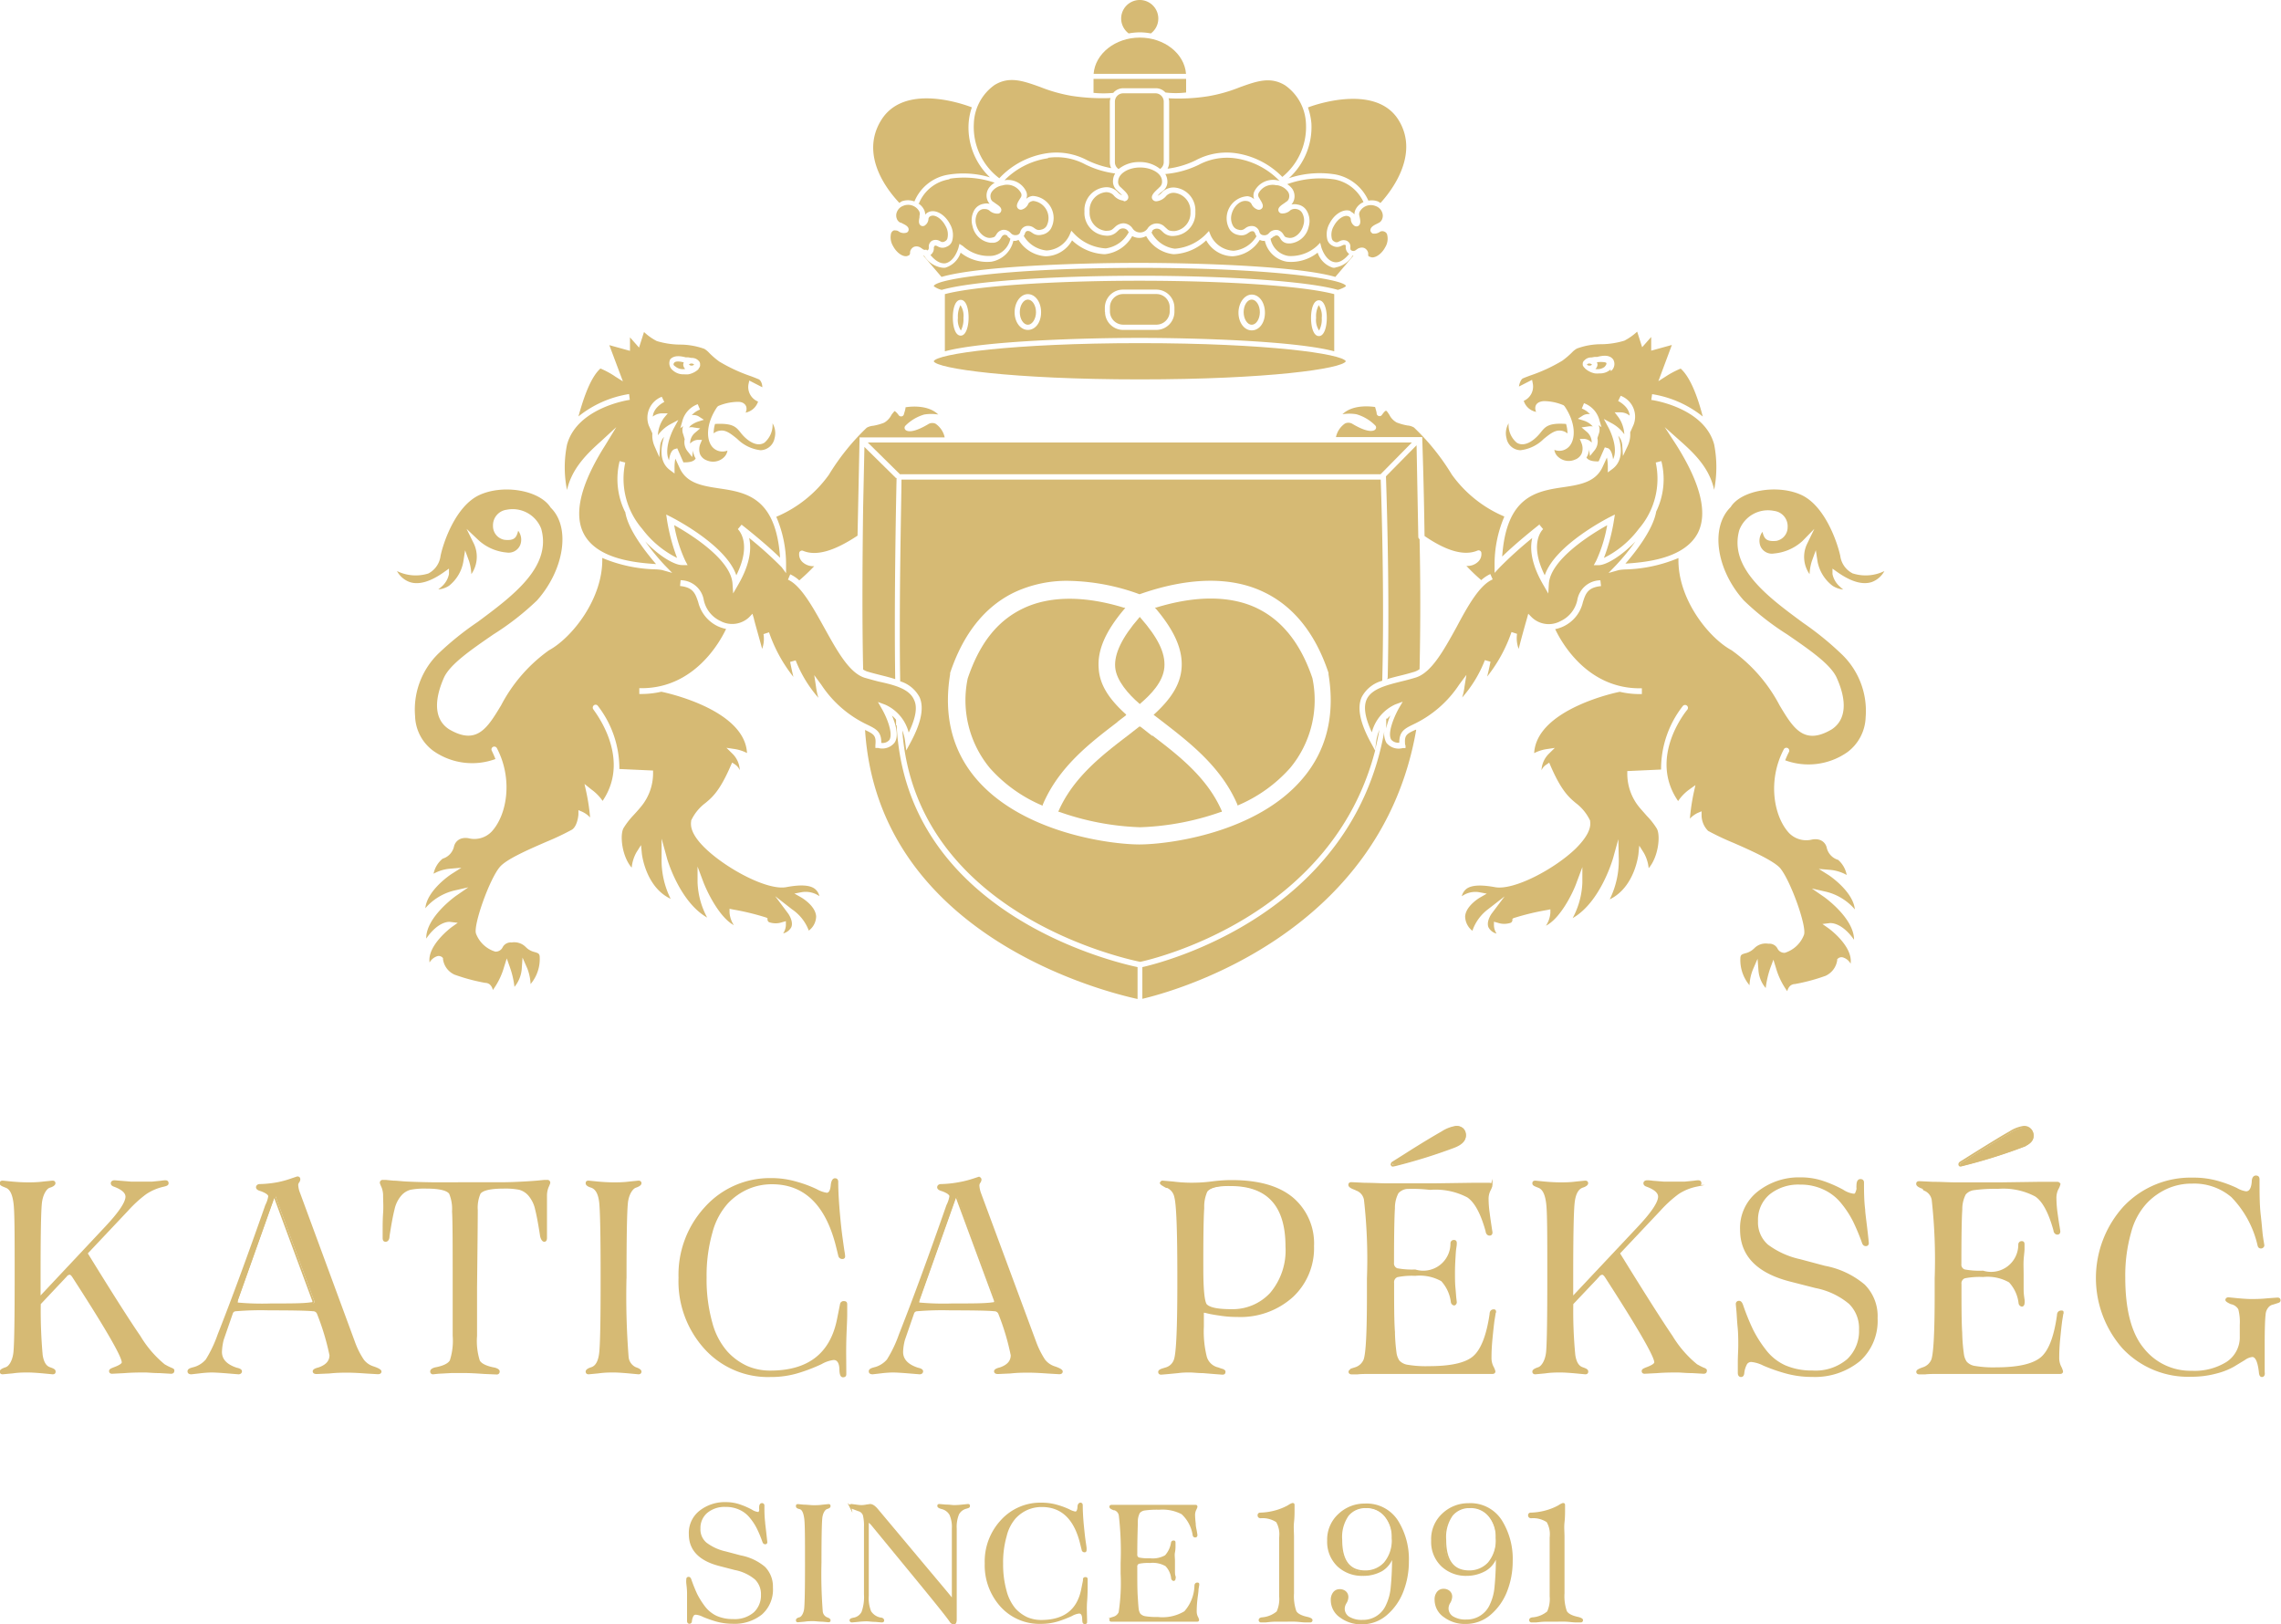 <svg id="Layer_1" data-name="Layer 1" xmlns="http://www.w3.org/2000/svg" xmlns:xlink="http://www.w3.org/1999/xlink" viewBox="0 0 251.79 179.32"><defs><style>.cls-1,.cls-4{fill:none;}.cls-2{clip-path:url(#clip-path);}.cls-3{fill:#d6ba74;}.cls-4{stroke:#d6ba74;stroke-miterlimit:10;stroke-width:0.2px;}</style><clipPath id="clip-path" transform="translate(-4.72 -7.85)"><rect class="cls-1" x="-39.46" y="-66.95" width="340.16" height="340.16"/></clipPath></defs><g class="cls-2"><path class="cls-3" d="M22.84,158.54l.36.2.32.15.21.09a.38.38,0,0,1,.13.1.25.25,0,0,1,0,.12c0,.13-.09.2-.27.2l-1.2-.07c-.74,0-1.3-.07-1.67-.07-.61,0-1.37,0-2.26.07l-1.37.07c-.15,0-.23-.07-.23-.2s.13-.19.4-.3q1-.36,1-.66,0-1-5.48-9.47-.2-.3-.36-.3a.55.55,0,0,0-.43.26l-.14.14-.09.1-2.64,2.8a54.45,54.45,0,0,0,.21,5.66c.12.81.41,1.28.87,1.44s.56.24.56.39-.07.2-.23.2l-1.05-.1c-.68-.06-1.24-.1-1.69-.1s-1,0-1.69.1l-1.08.1c-.15,0-.23-.06-.23-.2s.2-.26.6-.39.83-.8.92-1.8.13-3.78.13-8.33,0-7.1-.13-8.09-.4-1.58-.92-1.78-.6-.26-.6-.4.08-.19.23-.19l1,.1q1,.09,1.74.09c.49,0,1.07,0,1.75-.09l1-.1c.16,0,.23.06.23.19s-.18.29-.56.4-.84.81-.94,1.83-.14,3.7-.14,8v2.41l7.22-7.69c1.56-1.65,2.35-2.81,2.35-3.47,0-.46-.44-.86-1.32-1.19-.2-.06-.3-.16-.3-.29s.11-.23.33-.23l.58.05,1.23.1c.49,0,.93,0,1.32,0s.66,0,1,0l1-.1a3.69,3.69,0,0,1,.46-.05c.17,0,.26.07.26.23s-.16.21-.49.29a5.76,5.76,0,0,0-1.95.84,13.73,13.73,0,0,0-2,1.83l-4.5,4.77q4.06,6.6,5.84,9.18a12.08,12.08,0,0,0,2.63,3.12" transform="translate(-4.72 -7.85)"/><path class="cls-4" d="M22.84,158.54l.36.2.32.15.21.09a.38.38,0,0,1,.13.1.25.25,0,0,1,0,.12c0,.13-.09.2-.27.2l-1.2-.07c-.74,0-1.3-.07-1.67-.07-.61,0-1.37,0-2.26.07l-1.37.07c-.15,0-.23-.07-.23-.2s.13-.19.4-.3q1-.36,1-.66,0-1-5.48-9.47-.2-.3-.36-.3a.55.55,0,0,0-.43.26l-.14.14-.09.1-2.64,2.8a54.45,54.45,0,0,0,.21,5.66c.12.81.41,1.28.87,1.44s.56.24.56.39-.07.2-.23.2l-1.05-.1c-.68-.06-1.24-.1-1.69-.1s-1,0-1.69.1l-1.08.1c-.15,0-.23-.06-.23-.2s.2-.26.6-.39.83-.8.92-1.8.13-3.78.13-8.33,0-7.1-.13-8.09-.4-1.58-.92-1.78-.6-.26-.6-.4.08-.19.23-.19l1,.1q1,.09,1.74.09c.49,0,1.07,0,1.75-.09l1-.1c.16,0,.23.06.23.19s-.18.29-.56.4-.84.81-.94,1.83-.14,3.7-.14,8v2.41l7.22-7.69c1.56-1.65,2.35-2.81,2.35-3.47,0-.46-.44-.86-1.32-1.19-.2-.06-.3-.16-.3-.29s.11-.23.33-.23l.58.05,1.23.1c.49,0,.93,0,1.32,0s.66,0,1,0l1-.1a3.69,3.69,0,0,1,.46-.05c.17,0,.26.07.26.23s-.16.21-.49.29a5.76,5.76,0,0,0-1.95.84,13.73,13.73,0,0,0-2,1.83l-4.5,4.77q4.06,6.6,5.84,9.18A12.08,12.08,0,0,0,22.84,158.54Z" transform="translate(-4.72 -7.85)"/><path class="cls-3" d="M39.67,159.43c-.22,0-.33-.07-.33-.2s.19-.24.56-.33c.86-.29,1.29-.77,1.29-1.45a27.29,27.29,0,0,0-1.38-4.59.55.55,0,0,0-.53-.36c-.66-.07-2.28-.1-4.86-.1a32.83,32.83,0,0,0-3.67.1.45.45,0,0,0-.43.33l-1,2.89a6.34,6.34,0,0,0-.2,1.37c0,.85.57,1.47,1.71,1.84.33.07.5.17.5.3s-.1.23-.3.23l-1.2-.1c-.76-.06-1.35-.1-1.77-.1a12.67,12.67,0,0,0-1.33.1l-.88.1c-.22,0-.33-.07-.33-.23s.15-.24.46-.33a2.81,2.81,0,0,0,1.54-.92,14.11,14.11,0,0,0,1.33-2.81q2.28-5.78,5.25-14.26a3.25,3.25,0,0,0,.33-1c0-.22-.3-.44-.89-.66-.31-.08-.46-.19-.46-.33s.11-.26.33-.26a12.26,12.26,0,0,0,2.09-.23A11.53,11.53,0,0,0,37,138l.54-.18c.16,0,.23.07.23.23a.56.56,0,0,1-.11.28.58.58,0,0,0-.12.31,2.83,2.83,0,0,0,.21.94L43.8,156a9.06,9.06,0,0,0,1,2,2.23,2.23,0,0,0,1.06.76c.58.19.87.36.87.49s-.1.2-.3.2l-1.35-.08c-.84-.06-1.52-.09-2-.09s-1.18,0-2,.09l-1.3.08m-5.05-7.59c2.16,0,3.63,0,4.42-.13.18,0,.27-.06.27-.16a.79.79,0,0,0-.09-.3l-4.14-11.19c0-.09,0-.13-.07-.13s-.09,0-.12.12l-4,11.26a2.73,2.73,0,0,0-.06.3c0,.06.05.11.16.13a29.39,29.39,0,0,0,3.66.1" transform="translate(-4.72 -7.85)"/><path class="cls-4" d="M39.67,159.43c-.22,0-.33-.07-.33-.2s.19-.24.56-.33c.86-.29,1.29-.77,1.29-1.45a27.29,27.29,0,0,0-1.38-4.59.55.55,0,0,0-.53-.36c-.66-.07-2.28-.1-4.86-.1a32.83,32.83,0,0,0-3.67.1.45.45,0,0,0-.43.33l-1,2.89a6.34,6.34,0,0,0-.2,1.37c0,.85.57,1.47,1.71,1.84.33.07.5.17.5.3s-.1.23-.3.23l-1.2-.1c-.76-.06-1.35-.1-1.77-.1a12.67,12.67,0,0,0-1.33.1l-.88.1c-.22,0-.33-.07-.33-.23s.15-.24.46-.33a2.81,2.81,0,0,0,1.54-.92,14.11,14.11,0,0,0,1.33-2.81q2.28-5.78,5.25-14.26a3.25,3.25,0,0,0,.33-1c0-.22-.3-.44-.89-.66-.31-.08-.46-.19-.46-.33s.11-.26.33-.26a12.26,12.26,0,0,0,2.09-.23A11.53,11.53,0,0,0,37,138l.54-.18c.16,0,.23.07.23.23a.56.56,0,0,1-.11.28.58.58,0,0,0-.12.31,2.83,2.83,0,0,0,.21.94L43.8,156a9.06,9.06,0,0,0,1,2,2.23,2.23,0,0,0,1.06.76c.58.19.87.36.87.49s-.1.2-.3.2l-1.35-.08c-.84-.06-1.52-.09-2-.09s-1.18,0-2,.09Zm-5.05-7.59c2.16,0,3.63,0,4.42-.13.18,0,.27-.06.27-.16a.79.79,0,0,0-.09-.3l-4.14-11.19c0-.09,0-.13-.07-.13s-.09,0-.12.12l-4,11.26a2.73,2.73,0,0,0-.06.3c0,.06.05.11.16.13A29.39,29.39,0,0,0,34.62,151.84Z" transform="translate(-4.72 -7.85)"/><path class="cls-3" d="M52.54,159.46a.2.2,0,0,1-.23-.23c0-.13.14-.24.43-.33.95-.17,1.52-.46,1.73-.84a7.18,7.18,0,0,0,.32-2.76V150c0-4.53,0-7.34-.07-8.42a4.56,4.56,0,0,0-.33-2c-.29-.41-1.16-.62-2.61-.62a8.43,8.43,0,0,0-1.76.13,2.15,2.15,0,0,0-1.09.69,3.55,3.55,0,0,0-.76,1.57c-.17.67-.35,1.65-.55,2.95,0,.35-.15.53-.33.53s-.23-.11-.23-.33c0,0,0-.33,0-.87s0-1.17.05-1.88,0-1.34,0-1.87a2.62,2.62,0,0,0-.18-1,3.72,3.72,0,0,1-.18-.44.21.21,0,0,1,.23-.24l.31,0,.83.08c.38,0,.88.07,1.48.1s1.48.06,2.61.08,2.42,0,3.85,0,2.74,0,3.86,0,2-.05,2.59-.08,1.1-.07,1.48-.1l.83-.08.31,0a.21.21,0,0,1,.23.24,3.72,3.72,0,0,1-.18.44,2.62,2.62,0,0,0-.18,1c0,.53,0,1.15,0,1.87s0,1.34,0,1.88,0,.83,0,.87c0,.22-.07.33-.2.33s-.28-.18-.36-.53c-.2-1.3-.38-2.28-.55-2.95a3.55,3.55,0,0,0-.76-1.57,2.15,2.15,0,0,0-1.09-.69,8.23,8.23,0,0,0-1.73-.13c-1.47,0-2.35.21-2.64.62a4,4,0,0,0-.31,1.85q0,1.51-.08,8.55v5.34a7.25,7.25,0,0,0,.31,2.76c.21.38.79.67,1.73.84.31.09.46.2.46.33s-.07.23-.23.23l-1.42-.06c-.94-.07-1.67-.1-2.17-.1l-1.39,0-1.47.08-.71.05" transform="translate(-4.72 -7.85)"/><path class="cls-4" d="M52.54,159.46a.2.2,0,0,1-.23-.23c0-.13.14-.24.43-.33.95-.17,1.52-.46,1.73-.84a7.18,7.18,0,0,0,.32-2.76V150c0-4.53,0-7.34-.07-8.42a4.56,4.56,0,0,0-.33-2c-.29-.41-1.16-.62-2.61-.62a8.43,8.43,0,0,0-1.76.13,2.15,2.15,0,0,0-1.09.69,3.55,3.55,0,0,0-.76,1.57c-.17.67-.35,1.65-.55,2.95,0,.35-.15.53-.33.53s-.23-.11-.23-.33c0,0,0-.33,0-.87s0-1.17.05-1.88,0-1.34,0-1.87a2.62,2.62,0,0,0-.18-1,3.72,3.72,0,0,1-.18-.44.21.21,0,0,1,.23-.24l.31,0,.83.08c.38,0,.88.07,1.48.1s1.48.06,2.61.08,2.42,0,3.85,0,2.74,0,3.86,0,2-.05,2.59-.08,1.1-.07,1.48-.1l.83-.08.31,0a.21.21,0,0,1,.23.24,3.72,3.72,0,0,1-.18.44,2.62,2.62,0,0,0-.18,1c0,.53,0,1.15,0,1.87s0,1.34,0,1.88,0,.83,0,.87c0,.22-.07.33-.2.33s-.28-.18-.36-.53c-.2-1.3-.38-2.28-.55-2.95a3.55,3.55,0,0,0-.76-1.57,2.15,2.15,0,0,0-1.09-.69,8.23,8.23,0,0,0-1.73-.13c-1.47,0-2.35.21-2.64.62a4,4,0,0,0-.31,1.85q0,1.51-.08,8.55v5.34a7.25,7.25,0,0,0,.31,2.76c.21.38.79.67,1.73.84.31.09.46.2.46.33s-.07.23-.23.23l-1.42-.06c-.94-.07-1.67-.1-2.17-.1l-1.39,0-1.47.08Z" transform="translate(-4.72 -7.85)"/><path class="cls-3" d="M69.7,159.46c-.15,0-.23-.06-.23-.2s.19-.28.56-.39c.53-.18.84-.76.94-1.73s.15-3.54.15-7.68v-.72q0-6.6-.15-8.09c-.1-1-.41-1.58-.94-1.78-.37-.11-.56-.24-.56-.4s.08-.19.23-.19l1,.1c.66.06,1.25.09,1.75.09s1.07,0,1.75-.09l1-.1c.15,0,.23.06.23.19s-.18.27-.56.4-.84.79-.94,1.78-.15,3.69-.15,8.09a86.82,86.82,0,0,0,.23,8.91,1.48,1.48,0,0,0,.86,1.22c.38.13.56.26.56.39s-.08.2-.23.2l-1.07-.1c-.69-.06-1.25-.1-1.67-.1s-1,0-1.7.1l-1.07.1" transform="translate(-4.72 -7.85)"/><path class="cls-4" d="M69.7,159.46c-.15,0-.23-.06-.23-.2s.19-.28.56-.39c.53-.18.84-.76.94-1.73s.15-3.54.15-7.68v-.72q0-6.6-.15-8.09c-.1-1-.41-1.58-.94-1.78-.37-.11-.56-.24-.56-.4s.08-.19.23-.19l1,.1c.66.06,1.25.09,1.75.09s1.07,0,1.75-.09l1-.1c.15,0,.23.06.23.19s-.18.27-.56.4-.84.79-.94,1.78-.15,3.69-.15,8.09a86.82,86.82,0,0,0,.23,8.91,1.48,1.48,0,0,0,.86,1.22c.38.13.56.26.56.39s-.08.2-.23.2l-1.07-.1c-.69-.06-1.25-.1-1.67-.1s-1,0-1.7.1Z" transform="translate(-4.72 -7.85)"/><path class="cls-3" d="M97.88,151.58c.18,0,.26.07.26.23s0,.39,0,1.12-.07,1.7-.1,2.92,0,2.46,0,3.71c0,.16-.09.23-.27.23s-.27-.23-.29-.69c0-.81-.27-1.22-.73-1.22a3.61,3.61,0,0,0-1.37.46,18.77,18.77,0,0,1-2.41.94,10.31,10.31,0,0,1-3.22.48,9.35,9.35,0,0,1-7.19-3.07,11,11,0,0,1-2.84-7.79,10.92,10.92,0,0,1,2.92-7.78A9.55,9.55,0,0,1,89.8,138a9.77,9.77,0,0,1,2.85.4,13.38,13.38,0,0,1,2.18.81,3.47,3.47,0,0,0,1.14.41c.33,0,.51-.34.56-1q.09-.6.36-.6c.18,0,.26.1.26.3,0,1,.07,2.23.2,3.66.09,1,.18,1.82.28,2.54s.17,1.24.22,1.52.06.45.06.5a.17.17,0,0,1-.19.19.34.34,0,0,1-.37-.29l-.26-1.06q-1.75-6.9-7.16-6.9a6.68,6.68,0,0,0-2.61.52A7,7,0,0,0,85,140.62a7.84,7.84,0,0,0-1.73,3.25,17.45,17.45,0,0,0-.65,5,17.68,17.68,0,0,0,.63,5,8,8,0,0,0,1.68,3.23,6.88,6.88,0,0,0,2.25,1.64,6.44,6.44,0,0,0,2.57.51q6.3,0,7.46-5.74l.33-1.65q0-.33.33-.33" transform="translate(-4.72 -7.85)"/><path class="cls-4" d="M97.88,151.58c.18,0,.26.07.26.23s0,.39,0,1.12-.07,1.7-.1,2.92,0,2.46,0,3.71c0,.16-.09.23-.27.23s-.27-.23-.29-.69c0-.81-.27-1.22-.73-1.22a3.61,3.61,0,0,0-1.37.46,18.77,18.77,0,0,1-2.41.94,10.31,10.31,0,0,1-3.22.48,9.35,9.35,0,0,1-7.19-3.07,11,11,0,0,1-2.84-7.79,10.92,10.92,0,0,1,2.92-7.78A9.55,9.55,0,0,1,89.8,138a9.77,9.77,0,0,1,2.85.4,13.38,13.38,0,0,1,2.18.81,3.47,3.47,0,0,0,1.14.41c.33,0,.51-.34.56-1q.09-.6.36-.6c.18,0,.26.1.26.3,0,1,.07,2.23.2,3.66.09,1,.18,1.82.28,2.54s.17,1.24.22,1.52.06.45.06.5a.17.17,0,0,1-.19.19.34.34,0,0,1-.37-.29l-.26-1.06q-1.75-6.9-7.16-6.9a6.68,6.68,0,0,0-2.61.52A7,7,0,0,0,85,140.62a7.84,7.84,0,0,0-1.73,3.25,17.45,17.45,0,0,0-.65,5,17.68,17.68,0,0,0,.63,5,8,8,0,0,0,1.68,3.23,6.88,6.88,0,0,0,2.25,1.64,6.44,6.44,0,0,0,2.57.51q6.3,0,7.46-5.74l.33-1.65Q97.58,151.58,97.88,151.58Z" transform="translate(-4.72 -7.85)"/><path class="cls-3" d="M114.88,159.43c-.22,0-.33-.07-.33-.2s.18-.24.56-.33c.86-.29,1.28-.77,1.28-1.45a26.73,26.73,0,0,0-1.37-4.59.57.57,0,0,0-.53-.36c-.66-.07-2.28-.1-4.86-.1a33.07,33.07,0,0,0-3.68.1.46.46,0,0,0-.43.33l-1,2.89a5.86,5.86,0,0,0-.21,1.37c0,.85.57,1.47,1.72,1.84.33.07.49.17.49.3s-.1.23-.29.23l-1.21-.1c-.76-.06-1.35-.1-1.76-.1a12.83,12.83,0,0,0-1.34.1l-.87.1c-.22,0-.33-.07-.33-.23s.15-.24.46-.33a2.82,2.82,0,0,0,1.53-.92,14,14,0,0,0,1.34-2.81q2.28-5.78,5.24-14.26a3.25,3.25,0,0,0,.33-1c0-.22-.29-.44-.89-.66-.3-.08-.46-.19-.46-.33s.11-.26.33-.26a12.38,12.38,0,0,0,2.1-.23,11.3,11.3,0,0,0,1.48-.38l.55-.18a.2.2,0,0,1,.23.23.6.6,0,0,1-.12.28.65.65,0,0,0-.11.31,3.05,3.05,0,0,0,.2.94L119,156a9.65,9.65,0,0,0,1,2,2.31,2.31,0,0,0,1.07.76c.58.19.86.36.86.49s-.09.2-.29.2l-1.35-.08c-.84-.06-1.52-.09-2.05-.09s-1.18,0-2,.09l-1.3.08m-5-7.59c2.15,0,3.63,0,4.42-.13.18,0,.26-.06.26-.16a1,1,0,0,0-.08-.3l-4.14-11.19c0-.09,0-.13-.08-.13s-.09,0-.11.12l-4,11.26a1.85,1.85,0,0,0-.07.3c0,.06.06.11.17.13a29.27,29.27,0,0,0,3.66.1" transform="translate(-4.72 -7.85)"/><path class="cls-4" d="M114.88,159.43c-.22,0-.33-.07-.33-.2s.18-.24.56-.33c.86-.29,1.28-.77,1.28-1.45a26.73,26.73,0,0,0-1.37-4.59.57.57,0,0,0-.53-.36c-.66-.07-2.28-.1-4.86-.1a33.07,33.07,0,0,0-3.68.1.46.46,0,0,0-.43.33l-1,2.89a5.86,5.86,0,0,0-.21,1.37c0,.85.57,1.47,1.72,1.84.33.07.49.17.49.3s-.1.23-.29.23l-1.21-.1c-.76-.06-1.35-.1-1.76-.1a12.83,12.83,0,0,0-1.34.1l-.87.1c-.22,0-.33-.07-.33-.23s.15-.24.46-.33a2.82,2.82,0,0,0,1.53-.92,14,14,0,0,0,1.34-2.81q2.28-5.78,5.24-14.26a3.25,3.25,0,0,0,.33-1c0-.22-.29-.44-.89-.66-.3-.08-.46-.19-.46-.33s.11-.26.33-.26a12.38,12.38,0,0,0,2.1-.23,11.3,11.3,0,0,0,1.48-.38l.55-.18a.2.2,0,0,1,.23.23.6.6,0,0,1-.12.28.65.65,0,0,0-.11.31,3.05,3.05,0,0,0,.2.94L119,156a9.65,9.65,0,0,0,1,2,2.31,2.31,0,0,0,1.07.76c.58.19.86.36.86.49s-.09.2-.29.2l-1.35-.08c-.84-.06-1.52-.09-2.05-.09s-1.18,0-2,.09Zm-5-7.59c2.15,0,3.63,0,4.42-.13.18,0,.26-.06.26-.16a1,1,0,0,0-.08-.3l-4.14-11.19c0-.09,0-.13-.08-.13s-.09,0-.11.12l-4,11.26a1.85,1.85,0,0,0-.07.3c0,.06.06.11.17.13A29.27,29.27,0,0,0,109.83,151.84Z" transform="translate(-4.72 -7.85)"/><path class="cls-3" d="M137.68,152.66a.15.15,0,0,0-.17.17v1.45a11.62,11.62,0,0,0,.33,3.38,1.8,1.8,0,0,0,1.22,1.21,1.5,1.5,0,0,1,.3.1l.25.08a.37.37,0,0,1,.16.07.25.25,0,0,1,.12.1.2.2,0,0,1,0,.11c0,.11-.07.17-.23.17l-.68-.05-1.46-.12c-.58,0-1.06-.07-1.45-.07s-.81,0-1.31.07l-1.27.12-.59.05c-.16,0-.23-.07-.23-.2s.14-.21.42-.3l.33-.1a1.45,1.45,0,0,0,1-1q.36-1.16.36-8.25v-1c0-5-.11-7.86-.33-8.65a1.5,1.5,0,0,0-.89-1.12.17.17,0,0,1-.1,0c-.37-.2-.57-.33-.59-.4a.18.18,0,0,1,.2-.2l1.15.1a16.18,16.18,0,0,0,1.89.13c.5,0,1.29,0,2.37-.14s1.82-.15,2.21-.15q4.42,0,6.7,1.91a6.53,6.53,0,0,1,2.28,5.28,7.27,7.27,0,0,1-2.31,5.56,8.54,8.54,0,0,1-6.07,2.16,11.81,11.81,0,0,1-1.67-.11c-.56-.08-1-.15-1.35-.22l-.58-.1m.23-13.33a4.17,4.17,0,0,0-.36,1.88q-.11,1.56-.1,6.67,0,3.44.39,4c.36.4,1.28.59,2.78.59a5.74,5.74,0,0,0,4.39-1.84,7.37,7.37,0,0,0,1.71-5.19q0-6.77-6.17-6.76-2.12,0-2.64.69" transform="translate(-4.72 -7.85)"/><path class="cls-4" d="M137.68,152.66a.15.15,0,0,0-.17.17v1.45a11.62,11.62,0,0,0,.33,3.38,1.8,1.8,0,0,0,1.22,1.21,1.5,1.5,0,0,1,.3.1l.25.08a.37.37,0,0,1,.16.07.25.25,0,0,1,.12.1.2.2,0,0,1,0,.11c0,.11-.07.17-.23.17l-.68-.05-1.46-.12c-.58,0-1.06-.07-1.45-.07s-.81,0-1.31.07l-1.27.12-.59.05c-.16,0-.23-.07-.23-.2s.14-.21.42-.3l.33-.1a1.45,1.45,0,0,0,1-1q.36-1.16.36-8.25v-1c0-5-.11-7.86-.33-8.65a1.5,1.5,0,0,0-.89-1.12.17.17,0,0,1-.1,0c-.37-.2-.57-.33-.59-.4a.18.18,0,0,1,.2-.2l1.15.1a16.18,16.18,0,0,0,1.89.13c.5,0,1.29,0,2.37-.14s1.82-.15,2.21-.15q4.42,0,6.7,1.91a6.53,6.53,0,0,1,2.28,5.28,7.27,7.27,0,0,1-2.31,5.56,8.54,8.54,0,0,1-6.07,2.16,11.81,11.81,0,0,1-1.67-.11c-.56-.08-1-.15-1.35-.22Zm.23-13.33a4.17,4.17,0,0,0-.36,1.88q-.11,1.56-.1,6.67,0,3.44.39,4c.36.4,1.28.59,2.78.59a5.74,5.74,0,0,0,4.39-1.84,7.37,7.37,0,0,0,1.71-5.19q0-6.77-6.17-6.76Q138.43,138.64,137.91,139.33Z" transform="translate(-4.72 -7.85)"/><path class="cls-3" d="M169.72,152.83l-.13.79c-.07.53-.14,1.18-.22,2s-.11,1.48-.11,2.09a2.22,2.22,0,0,0,.21,1,2.24,2.24,0,0,1,.22.52c0,.13-.08.19-.23.19h-1.9l-4.11,0c-1.65,0-3.23,0-4.75,0l-2.49,0c-.74,0-1.29,0-1.65.05l-.61,0c-.18,0-.27-.06-.27-.19s.22-.25.66-.4a1.6,1.6,0,0,0,1-.92c.25-.69.37-3,.37-7.1v-1.88a58.45,58.45,0,0,0-.33-8.71,1.43,1.43,0,0,0-.93-1.09l-.13-.07c-.44-.15-.66-.3-.66-.46s.09-.2.27-.2l1.45.07c.94,0,1.77.06,2.47.06l5.1,0,4.24-.06,1.92,0c.17,0,.26.07.26.2a2.3,2.3,0,0,1-.21.51,2.14,2.14,0,0,0-.22,1,11.37,11.37,0,0,0,.12,1.53c.07.58.15,1.08.21,1.49s.1.62.1.64c0,.18-.08.26-.23.26s-.31-.13-.33-.39c-.55-2-1.24-3.25-2.06-3.81a7.66,7.66,0,0,0-4.18-.85A16.8,16.8,0,0,0,160,139a1.56,1.56,0,0,0-1,.52,3.6,3.6,0,0,0-.4,1.72c-.06.9-.1,2.9-.1,6a.67.67,0,0,0,.43.71,9,9,0,0,0,2,.14,3.1,3.1,0,0,0,4-3,.27.27,0,0,1,.3-.26c.13,0,.2.08.2.23s0,.22-.05.53-.07.71-.1,1.22-.05,1-.05,1.55,0,1.15.05,1.65.07.89.1,1.16.05.41.05.46-.07.23-.2.23a.33.33,0,0,1-.26-.3,4.29,4.29,0,0,0-1.09-2.36,5,5,0,0,0-2.94-.61,8.26,8.26,0,0,0-2,.15.7.7,0,0,0-.43.74c0,2.34,0,4.13.09,5.38a20.54,20.54,0,0,0,.19,2.43,2.23,2.23,0,0,0,.32.81,1.66,1.66,0,0,0,1,.51,12.23,12.23,0,0,0,2.34.15c2.35,0,4-.34,4.9-1.08s1.54-2.32,1.9-4.76c0-.29.14-.43.36-.43s.23.08.23.26m-11.25-16.3c-.09,0-.13-.06-.13-.17a.25.25,0,0,1,.13-.19l1.32-.83c2-1.28,3.42-2.11,4.12-2.51a3.87,3.87,0,0,1,1.52-.59,1,1,0,0,1,.71.26,1,1,0,0,1,.28.76c0,.51-.42.91-1.25,1.22a59.78,59.78,0,0,1-6.44,2Z" transform="translate(-4.72 -7.85)"/><path class="cls-4" d="M169.72,152.83l-.13.79c-.07.53-.14,1.18-.22,2s-.11,1.48-.11,2.09a2.22,2.22,0,0,0,.21,1,2.24,2.24,0,0,1,.22.52c0,.13-.08.19-.23.19h-1.9l-4.11,0c-1.65,0-3.23,0-4.75,0l-2.49,0c-.74,0-1.29,0-1.65.05l-.61,0c-.18,0-.27-.06-.27-.19s.22-.25.66-.4a1.6,1.6,0,0,0,1-.92c.25-.69.37-3,.37-7.1v-1.88a58.45,58.45,0,0,0-.33-8.71,1.43,1.43,0,0,0-.93-1.09l-.13-.07c-.44-.15-.66-.3-.66-.46s.09-.2.27-.2l1.45.07c.94,0,1.77.06,2.47.06l5.1,0,4.24-.06,1.92,0c.17,0,.26.07.26.2a2.3,2.3,0,0,1-.21.51,2.14,2.14,0,0,0-.22,1,11.37,11.37,0,0,0,.12,1.53c.07.58.15,1.08.21,1.49s.1.62.1.64c0,.18-.08.26-.23.26s-.31-.13-.33-.39c-.55-2-1.24-3.25-2.06-3.81a7.66,7.66,0,0,0-4.18-.85A16.8,16.8,0,0,0,160,139a1.56,1.56,0,0,0-1,.52,3.6,3.6,0,0,0-.4,1.72c-.06.9-.1,2.9-.1,6a.67.67,0,0,0,.43.71,9,9,0,0,0,2,.14,3.1,3.1,0,0,0,4-3,.27.27,0,0,1,.3-.26c.13,0,.2.08.2.23s0,.22-.05.53-.07.71-.1,1.22-.05,1-.05,1.55,0,1.15.05,1.65.07.89.1,1.16.05.41.05.46-.07.23-.2.23a.33.33,0,0,1-.26-.3,4.29,4.29,0,0,0-1.09-2.36,5,5,0,0,0-2.94-.61,8.26,8.26,0,0,0-2,.15.7.7,0,0,0-.43.74c0,2.34,0,4.13.09,5.38a20.54,20.54,0,0,0,.19,2.43,2.23,2.23,0,0,0,.32.81,1.66,1.66,0,0,0,1,.51,12.23,12.23,0,0,0,2.34.15c2.35,0,4-.34,4.9-1.08s1.54-2.32,1.9-4.76c0-.29.14-.43.36-.43S169.72,152.65,169.72,152.83Zm-11.25-16.3c-.09,0-.13-.06-.13-.17a.25.25,0,0,1,.13-.19l1.32-.83c2-1.28,3.42-2.11,4.12-2.51a3.87,3.87,0,0,1,1.52-.59,1,1,0,0,1,.71.26,1,1,0,0,1,.28.76c0,.51-.42.91-1.25,1.22a59.78,59.78,0,0,1-6.44,2Z" transform="translate(-4.72 -7.85)"/><path class="cls-3" d="M192,158.54l.37.2.31.15.22.09a.53.53,0,0,1,.13.1.24.24,0,0,1,0,.12c0,.13-.09.2-.26.2l-1.21-.07c-.73,0-1.29-.07-1.66-.07-.62,0-1.37,0-2.26.07l-1.37.07c-.16,0-.23-.07-.23-.2s.13-.19.39-.3q1-.36,1-.66,0-1-5.47-9.47c-.14-.2-.26-.3-.37-.3a.58.58,0,0,0-.43.26l-.13.14-.09.1-2.65,2.8a50.59,50.59,0,0,0,.22,5.66c.12.81.41,1.28.87,1.44s.56.24.56.39-.08.2-.23.2l-1.06-.1c-.68-.06-1.24-.1-1.68-.1s-1,0-1.7.1l-1.07.1c-.15,0-.23-.06-.23-.2s.2-.26.59-.39.84-.8.93-1.8.13-3.78.13-8.33,0-7.1-.13-8.09-.4-1.58-.93-1.78-.59-.26-.59-.4.08-.19.23-.19l1,.1c.66.06,1.24.09,1.75.09s1.07,0,1.75-.09l1-.1c.15,0,.23.06.23.19s-.19.29-.56.4c-.53.2-.84.81-.94,1.83s-.15,3.7-.15,8v2.41l7.23-7.69c1.56-1.65,2.34-2.81,2.34-3.47,0-.46-.44-.86-1.32-1.19-.2-.06-.3-.16-.3-.29s.11-.23.33-.23c0,0,.24,0,.58.05l1.24.1c.48,0,.92,0,1.32,0s.65,0,1,0l1-.1a4.11,4.11,0,0,1,.46-.05c.18,0,.27.07.27.23s-.17.21-.5.29a5.76,5.76,0,0,0-2,.84,13.75,13.75,0,0,0-2,1.83l-4.5,4.77q4.07,6.6,5.83,9.18a12.28,12.28,0,0,0,2.63,3.12" transform="translate(-4.72 -7.85)"/><path class="cls-4" d="M192,158.54l.37.2.31.15.22.09a.53.53,0,0,1,.13.1.24.24,0,0,1,0,.12c0,.13-.09.2-.26.2l-1.21-.07c-.73,0-1.29-.07-1.66-.07-.62,0-1.37,0-2.26.07l-1.37.07c-.16,0-.23-.07-.23-.2s.13-.19.39-.3q1-.36,1-.66,0-1-5.47-9.47c-.14-.2-.26-.3-.37-.3a.58.58,0,0,0-.43.26l-.13.14-.09.1-2.65,2.8a50.59,50.59,0,0,0,.22,5.66c.12.81.41,1.28.87,1.44s.56.24.56.39-.08.2-.23.2l-1.06-.1c-.68-.06-1.24-.1-1.68-.1s-1,0-1.7.1l-1.07.1c-.15,0-.23-.06-.23-.2s.2-.26.59-.39.84-.8.93-1.8.13-3.78.13-8.33,0-7.1-.13-8.09-.4-1.58-.93-1.78-.59-.26-.59-.4.08-.19.23-.19l1,.1c.66.06,1.24.09,1.75.09s1.07,0,1.75-.09l1-.1c.15,0,.23.06.23.19s-.19.29-.56.4c-.53.2-.84.81-.94,1.83s-.15,3.7-.15,8v2.41l7.23-7.69c1.56-1.65,2.34-2.81,2.34-3.47,0-.46-.44-.86-1.32-1.19-.2-.06-.3-.16-.3-.29s.11-.23.33-.23c0,0,.24,0,.58.05l1.24.1c.48,0,.92,0,1.32,0s.65,0,1,0l1-.1a4.11,4.11,0,0,1,.46-.05c.18,0,.27.07.27.23s-.17.21-.5.29a5.76,5.76,0,0,0-2,.84,13.75,13.75,0,0,0-2,1.83l-4.5,4.77q4.07,6.6,5.83,9.18A12.28,12.28,0,0,0,192,158.54Z" transform="translate(-4.72 -7.85)"/><path class="cls-3" d="M196.91,159.76c-.17,0-.26-.12-.26-.36,0-.05,0-.43,0-1.16s.05-1.35.05-1.88,0-1.31-.07-2-.09-1.29-.13-1.75-.07-.73-.07-.79a.24.24,0,0,1,.27-.27c.13,0,.24.12.33.37a25.61,25.61,0,0,0,1.09,2.7,13.3,13.3,0,0,0,1.4,2.23,5.72,5.72,0,0,0,2.21,1.8,7.41,7.41,0,0,0,3.05.59,5.48,5.48,0,0,0,3.9-1.27,4.37,4.37,0,0,0,1.35-3.35,3.86,3.86,0,0,0-1.14-2.91,8.29,8.29,0,0,0-3.75-1.77l-2.74-.7q-5.5-1.39-5.5-5.64a5,5,0,0,1,1.91-4.14,7.24,7.24,0,0,1,4.65-1.54,7.7,7.7,0,0,1,2.66.45,14,14,0,0,1,2,.89,2.83,2.83,0,0,0,1.12.45.52.52,0,0,0,.23,0,.32.32,0,0,0,.15-.19l.08-.21a.81.81,0,0,0,.05-.3,1.53,1.53,0,0,1,0-.31c0-.4.13-.59.33-.59s.3.09.3.29c0,.95,0,1.95.13,3,0,.26.09.92.22,2s.18,1.61.18,1.68a.21.21,0,0,1-.23.23q-.24,0-.33-.3a23.23,23.23,0,0,0-1-2.39,10.93,10.93,0,0,0-1.31-2,5.47,5.47,0,0,0-2-1.55,6,6,0,0,0-2.61-.55,5.15,5.15,0,0,0-3.45,1.12,3.76,3.76,0,0,0-1.3,3,3.36,3.36,0,0,0,1.13,2.68,9.35,9.35,0,0,0,3.59,1.63l2.74.73a9.39,9.39,0,0,1,4.35,2.05,4.82,4.82,0,0,1,1.39,3.64A5.88,5.88,0,0,1,210,158a7.75,7.75,0,0,1-5.24,1.75,10.71,10.71,0,0,1-3-.41,18.7,18.7,0,0,1-2.35-.83,3.88,3.88,0,0,0-1.35-.41.67.67,0,0,0-.56.26,2.71,2.71,0,0,0-.33,1q-.06.36-.3.36" transform="translate(-4.72 -7.85)"/><path class="cls-4" d="M196.91,159.76c-.17,0-.26-.12-.26-.36,0-.05,0-.43,0-1.16s.05-1.35.05-1.88,0-1.31-.07-2-.09-1.29-.13-1.75-.07-.73-.07-.79a.24.24,0,0,1,.27-.27c.13,0,.24.12.33.37a25.61,25.61,0,0,0,1.09,2.7,13.3,13.3,0,0,0,1.4,2.23,5.72,5.72,0,0,0,2.21,1.8,7.41,7.41,0,0,0,3.05.59,5.48,5.48,0,0,0,3.9-1.27,4.37,4.37,0,0,0,1.35-3.35,3.86,3.86,0,0,0-1.14-2.91,8.29,8.29,0,0,0-3.75-1.77l-2.74-.7q-5.5-1.39-5.5-5.64a5,5,0,0,1,1.91-4.14,7.24,7.24,0,0,1,4.65-1.54,7.7,7.7,0,0,1,2.66.45,14,14,0,0,1,2,.89,2.83,2.83,0,0,0,1.12.45.52.52,0,0,0,.23,0,.32.32,0,0,0,.15-.19l.08-.21a.81.81,0,0,0,.05-.3,1.53,1.53,0,0,1,0-.31c0-.4.13-.59.33-.59s.3.09.3.29c0,.95,0,1.95.13,3,0,.26.09.92.22,2s.18,1.61.18,1.68a.21.21,0,0,1-.23.23q-.24,0-.33-.3a23.23,23.23,0,0,0-1-2.39,10.93,10.93,0,0,0-1.31-2,5.47,5.47,0,0,0-2-1.55,6,6,0,0,0-2.61-.55,5.15,5.15,0,0,0-3.45,1.12,3.76,3.76,0,0,0-1.3,3,3.36,3.36,0,0,0,1.13,2.68,9.35,9.35,0,0,0,3.59,1.63l2.74.73a9.39,9.39,0,0,1,4.35,2.05,4.82,4.82,0,0,1,1.39,3.64A5.88,5.88,0,0,1,210,158a7.75,7.75,0,0,1-5.24,1.75,10.71,10.71,0,0,1-3-.41,18.7,18.7,0,0,1-2.35-.83,3.88,3.88,0,0,0-1.35-.41.67.67,0,0,0-.56.26,2.71,2.71,0,0,0-.33,1Q197.15,159.76,196.91,159.76Z" transform="translate(-4.72 -7.85)"/><path class="cls-3" d="M232.39,152.83l-.13.79c-.07.53-.14,1.18-.22,2a20.51,20.51,0,0,0-.11,2.09,2.22,2.22,0,0,0,.21,1,2.49,2.49,0,0,1,.21.52c0,.13-.07.19-.23.19h-1.89l-4.11,0c-1.65,0-3.24,0-4.76,0l-2.49,0c-.73,0-1.28,0-1.65.05l-.61,0c-.17,0-.26-.06-.26-.19s.22-.25.66-.4a1.6,1.6,0,0,0,1-.92c.24-.69.37-3,.37-7.1v-1.88a60,60,0,0,0-.33-8.71,1.46,1.46,0,0,0-.93-1.09L217,139c-.44-.15-.66-.3-.66-.46s.09-.2.26-.2l1.46.07c.94,0,1.77.06,2.47.06l5.1,0,4.24-.06,1.91,0c.18,0,.27.07.27.2a2.08,2.08,0,0,1-.22.51,2.27,2.27,0,0,0-.21,1,13.07,13.07,0,0,0,.11,1.53c.08.58.15,1.08.22,1.49s.1.62.1.64c0,.18-.08.26-.23.26s-.31-.13-.33-.39q-.83-3-2.07-3.81a7.6,7.6,0,0,0-4.17-.85,16.8,16.8,0,0,0-2.62.14,1.54,1.54,0,0,0-1,.52,3.6,3.6,0,0,0-.4,1.72q-.1,1.35-.1,6a.66.66,0,0,0,.43.71,9,9,0,0,0,2.05.14,3.1,3.1,0,0,0,4-3,.27.27,0,0,1,.3-.26c.13,0,.19.08.19.23s0,.22,0,.53-.07.71-.1,1.22,0,1,0,1.55,0,1.15,0,1.65.06.89.1,1.16,0,.41,0,.46-.06.23-.19.23a.33.33,0,0,1-.27-.3,4.15,4.15,0,0,0-1.09-2.36,4.91,4.91,0,0,0-2.93-.61,8.26,8.26,0,0,0-2.05.15.69.69,0,0,0-.43.74c0,2.34,0,4.13.08,5.38a19.76,19.76,0,0,0,.2,2.43,2.06,2.06,0,0,0,.32.81,1.63,1.63,0,0,0,1,.51,12.28,12.28,0,0,0,2.35.15q3.52,0,4.9-1.08t1.89-4.76c0-.29.15-.43.37-.43s.23.08.23.26m-11.26-16.3c-.08,0-.13-.06-.13-.17a.27.27,0,0,1,.13-.19l1.32-.83c2.05-1.28,3.42-2.11,4.13-2.51a3.82,3.82,0,0,1,1.52-.59.93.93,0,0,1,1,1c0,.51-.42.91-1.26,1.22a59.81,59.81,0,0,1-6.43,2Z" transform="translate(-4.72 -7.85)"/><path class="cls-4" d="M232.39,152.83l-.13.79c-.07.53-.14,1.18-.22,2a20.51,20.51,0,0,0-.11,2.09,2.22,2.22,0,0,0,.21,1,2.49,2.49,0,0,1,.21.52c0,.13-.07.19-.23.19h-1.89l-4.11,0c-1.65,0-3.24,0-4.76,0l-2.49,0c-.73,0-1.28,0-1.65.05l-.61,0c-.17,0-.26-.06-.26-.19s.22-.25.66-.4a1.6,1.6,0,0,0,1-.92c.24-.69.37-3,.37-7.1v-1.88a60,60,0,0,0-.33-8.71,1.46,1.46,0,0,0-.93-1.09L217,139c-.44-.15-.66-.3-.66-.46s.09-.2.26-.2l1.46.07c.94,0,1.77.06,2.47.06l5.1,0,4.24-.06,1.91,0c.18,0,.27.07.27.2a2.08,2.08,0,0,1-.22.51,2.27,2.27,0,0,0-.21,1,13.07,13.07,0,0,0,.11,1.53c.08.58.15,1.08.22,1.49s.1.62.1.64c0,.18-.08.26-.23.26s-.31-.13-.33-.39q-.83-3-2.07-3.81a7.6,7.6,0,0,0-4.17-.85,16.8,16.8,0,0,0-2.62.14,1.54,1.54,0,0,0-1,.52,3.6,3.6,0,0,0-.4,1.72q-.1,1.35-.1,6a.66.66,0,0,0,.43.71,9,9,0,0,0,2.05.14,3.1,3.1,0,0,0,4-3,.27.27,0,0,1,.3-.26c.13,0,.19.08.19.23s0,.22,0,.53-.07.71-.1,1.22,0,1,0,1.55,0,1.15,0,1.65.06.89.1,1.16,0,.41,0,.46-.06.23-.19.23a.33.33,0,0,1-.27-.3,4.15,4.15,0,0,0-1.09-2.36,4.91,4.91,0,0,0-2.93-.61,8.26,8.26,0,0,0-2.05.15.69.69,0,0,0-.43.74c0,2.34,0,4.13.08,5.38a19.76,19.76,0,0,0,.2,2.43,2.06,2.06,0,0,0,.32.81,1.63,1.63,0,0,0,1,.51,12.28,12.28,0,0,0,2.35.15q3.52,0,4.9-1.08t1.89-4.76c0-.29.15-.43.37-.43S232.39,152.65,232.39,152.83Zm-11.26-16.3c-.08,0-.13-.06-.13-.17a.27.27,0,0,1,.13-.19l1.32-.83c2.05-1.28,3.42-2.11,4.13-2.51a3.82,3.82,0,0,1,1.52-.59.93.93,0,0,1,1,1c0,.51-.42.91-1.26,1.22a59.81,59.81,0,0,1-6.43,2Z" transform="translate(-4.72 -7.85)"/><path class="cls-3" d="M254.4,159.76c-.13,0-.21-.14-.23-.43-.13-1.19-.41-1.78-.83-1.78a1.84,1.84,0,0,0-.87.35l-1.22.74a7.73,7.73,0,0,1-1.9.74,10.33,10.33,0,0,1-2.74.35,9.84,9.84,0,0,1-7.52-3.09,11.66,11.66,0,0,1,.13-15.56,10.08,10.08,0,0,1,7.56-3.13,9.62,9.62,0,0,1,2.82.38,13.52,13.52,0,0,1,2,.75,2.77,2.77,0,0,0,1.05.38c.42,0,.66-.37.73-1.12,0-.42.14-.62.36-.62s.3.11.3.33c0,1.47,0,2.77.13,3.89s.18,1.95.26,2.49.14.84.14.91-.09.23-.27.23-.25-.1-.29-.3a11.31,11.31,0,0,0-2.91-5.34,6.43,6.43,0,0,0-4.39-1.52,6.71,6.71,0,0,0-2.7.53,7.3,7.3,0,0,0-2.38,1.66,7.68,7.68,0,0,0-1.76,3.27,17.45,17.45,0,0,0-.65,5q0,5.39,2.08,7.89a6.65,6.65,0,0,0,5.35,2.51,6.76,6.76,0,0,0,3.91-1,3.35,3.35,0,0,0,1.5-2.92v-1.26a5.67,5.67,0,0,0-.17-1.75,1.3,1.3,0,0,0-.89-.62c-.35-.16-.53-.28-.53-.37s.08-.19.24-.19l1,.1c.66.06,1.16.09,1.52.09s1.05,0,1.78-.08l1.12-.08c.15,0,.23.07.23.2s-.08.16-.23.21-.33.11-.53.17a1,1,0,0,0-.43.21,1.44,1.44,0,0,0-.46,1c-.06.49-.1,1.55-.1,3.2v3.14c0,.31-.09.46-.26.46" transform="translate(-4.72 -7.85)"/><path class="cls-4" d="M254.4,159.76c-.13,0-.21-.14-.23-.43-.13-1.19-.41-1.78-.83-1.78a1.84,1.84,0,0,0-.87.35l-1.22.74a7.73,7.73,0,0,1-1.9.74,10.33,10.33,0,0,1-2.74.35,9.84,9.84,0,0,1-7.52-3.09,11.66,11.66,0,0,1,.13-15.56,10.08,10.08,0,0,1,7.56-3.13,9.62,9.62,0,0,1,2.82.38,13.52,13.52,0,0,1,2,.75,2.77,2.77,0,0,0,1.05.38c.42,0,.66-.37.73-1.12,0-.42.14-.62.36-.62s.3.11.3.33c0,1.47,0,2.77.13,3.89s.18,1.95.26,2.49.14.84.14.91-.09.23-.27.23-.25-.1-.29-.3a11.31,11.31,0,0,0-2.91-5.34,6.43,6.43,0,0,0-4.39-1.52,6.71,6.71,0,0,0-2.7.53,7.3,7.3,0,0,0-2.38,1.66,7.68,7.68,0,0,0-1.76,3.27,17.45,17.45,0,0,0-.65,5q0,5.39,2.08,7.89a6.65,6.65,0,0,0,5.35,2.51,6.76,6.76,0,0,0,3.91-1,3.35,3.35,0,0,0,1.5-2.92v-1.26a5.67,5.67,0,0,0-.17-1.75,1.3,1.3,0,0,0-.89-.62c-.35-.16-.53-.28-.53-.37s.08-.19.24-.19l1,.1c.66.06,1.16.09,1.52.09s1.05,0,1.78-.08l1.12-.08c.15,0,.23.07.23.2s-.08.16-.23.21-.33.11-.53.17a1,1,0,0,0-.43.21,1.44,1.44,0,0,0-.46,1c-.06.49-.1,1.55-.1,3.2v3.14C254.66,159.61,254.57,159.76,254.4,159.76Z" transform="translate(-4.72 -7.85)"/><path class="cls-3" d="M80.82,187c-.1,0-.16-.08-.16-.22s0-.26,0-.7,0-.82,0-1.14,0-.8,0-1.22-.05-.78-.08-1.06,0-.44,0-.48a.14.14,0,0,1,.16-.16c.08,0,.15.07.2.22a17.18,17.18,0,0,0,.66,1.64,9.11,9.11,0,0,0,.85,1.35,3.59,3.59,0,0,0,1.34,1.09,4.46,4.46,0,0,0,1.85.36,3.32,3.32,0,0,0,2.36-.77,2.65,2.65,0,0,0,.82-2,2.37,2.37,0,0,0-.69-1.77,5,5,0,0,0-2.27-1.07l-1.66-.43c-2.22-.56-3.34-1.7-3.34-3.41A3,3,0,0,1,82,174.7a4.39,4.39,0,0,1,2.82-.93,4.69,4.69,0,0,1,1.61.27,8.26,8.26,0,0,1,1.23.54,1.74,1.74,0,0,0,.68.27.29.29,0,0,0,.14,0,.2.2,0,0,0,.09-.11l.05-.13a.42.42,0,0,0,0-.18,1.52,1.52,0,0,1,0-.19c0-.24.08-.36.2-.36a.16.16,0,0,1,.18.18c0,.57,0,1.18.08,1.82,0,.16.06.56.13,1.2s.11,1,.11,1a.12.12,0,0,1-.14.14c-.09,0-.16-.06-.2-.18a13.36,13.36,0,0,0-.6-1.45,6.16,6.16,0,0,0-.79-1.22,3.21,3.21,0,0,0-1.19-.94,3.63,3.63,0,0,0-1.58-.33,3.08,3.08,0,0,0-2.09.68,2.28,2.28,0,0,0-.79,1.81,2,2,0,0,0,.69,1.62,5.55,5.55,0,0,0,2.18,1l1.66.44a5.71,5.71,0,0,1,2.63,1.24,3,3,0,0,1,.84,2.21A3.56,3.56,0,0,1,88.76,186,4.73,4.73,0,0,1,85.58,187a6.74,6.74,0,0,1-1.8-.25,14,14,0,0,1-1.42-.5,2.21,2.21,0,0,0-.82-.25.4.4,0,0,0-.34.16,1.63,1.63,0,0,0-.2.62c0,.14-.08.22-.18.22" transform="translate(-4.72 -7.85)"/><path class="cls-4" d="M80.82,187c-.1,0-.16-.08-.16-.22s0-.26,0-.7,0-.82,0-1.14,0-.8,0-1.22-.05-.78-.08-1.06,0-.44,0-.48a.14.14,0,0,1,.16-.16c.08,0,.15.07.2.22a17.18,17.18,0,0,0,.66,1.64,9.11,9.11,0,0,0,.85,1.35,3.59,3.59,0,0,0,1.34,1.09,4.46,4.46,0,0,0,1.85.36,3.32,3.32,0,0,0,2.36-.77,2.65,2.65,0,0,0,.82-2,2.37,2.37,0,0,0-.69-1.77,5,5,0,0,0-2.27-1.07l-1.66-.43c-2.22-.56-3.34-1.7-3.34-3.41A3,3,0,0,1,82,174.7a4.39,4.39,0,0,1,2.82-.93,4.69,4.69,0,0,1,1.61.27,8.26,8.26,0,0,1,1.23.54,1.74,1.74,0,0,0,.68.27.29.29,0,0,0,.14,0,.2.2,0,0,0,.09-.11l.05-.13a.42.42,0,0,0,0-.18,1.52,1.52,0,0,1,0-.19c0-.24.08-.36.2-.36a.16.16,0,0,1,.18.18c0,.57,0,1.18.08,1.82,0,.16.06.56.13,1.2s.11,1,.11,1a.12.12,0,0,1-.14.14c-.09,0-.16-.06-.2-.18a13.36,13.36,0,0,0-.6-1.45,6.16,6.16,0,0,0-.79-1.22,3.21,3.21,0,0,0-1.19-.94,3.63,3.63,0,0,0-1.58-.33,3.08,3.08,0,0,0-2.09.68,2.28,2.28,0,0,0-.79,1.81,2,2,0,0,0,.69,1.62,5.55,5.55,0,0,0,2.18,1l1.66.44a5.71,5.71,0,0,1,2.63,1.24,3,3,0,0,1,.84,2.21A3.56,3.56,0,0,1,88.76,186,4.73,4.73,0,0,1,85.58,187a6.74,6.74,0,0,1-1.8-.25,14,14,0,0,1-1.42-.5,2.21,2.21,0,0,0-.82-.25.4.4,0,0,0-.34.16,1.63,1.63,0,0,0-.2.62C81,186.93,80.92,187,80.82,187Z" transform="translate(-4.72 -7.85)"/><path class="cls-3" d="M92.82,186.83c-.09,0-.14,0-.14-.12s.12-.18.34-.24.51-.46.57-1.05.09-2.15.09-4.65v-.44c0-2.67,0-4.3-.09-4.9s-.25-1-.57-1.08-.34-.15-.34-.24,0-.12.14-.12l.62.06c.4,0,.76.06,1.06.06s.65,0,1.06-.06l.6-.06c.1,0,.14,0,.14.12s-.11.16-.34.24-.51.48-.57,1.08-.09,2.23-.09,4.9a52.92,52.92,0,0,0,.14,5.4.89.89,0,0,0,.52.74c.23.08.34.16.34.24s0,.12-.14.12l-.65-.06c-.42,0-.75-.06-1-.06s-.61,0-1,.06l-.65.06" transform="translate(-4.72 -7.85)"/><path class="cls-4" d="M92.82,186.83c-.09,0-.14,0-.14-.12s.12-.18.34-.24.51-.46.57-1.05.09-2.15.09-4.65v-.44c0-2.67,0-4.3-.09-4.9s-.25-1-.57-1.08-.34-.15-.34-.24,0-.12.14-.12l.62.06c.4,0,.76.06,1.06.06s.65,0,1.06-.06l.6-.06c.1,0,.14,0,.14.12s-.11.16-.34.24-.51.48-.57,1.08-.09,2.23-.09,4.9a52.92,52.92,0,0,0,.14,5.4.89.89,0,0,0,.52.74c.23.08.34.16.34.24s0,.12-.14.12l-.65-.06c-.42,0-.75-.06-1-.06s-.61,0-1,.06Z" transform="translate(-4.72 -7.85)"/><path class="cls-3" d="M110,187.07a.48.48,0,0,1-.36-.24c-.27-.42-1.44-1.88-3.49-4.38l-5.21-6.34c-.18-.19-.3-.28-.34-.28s-.08.06-.08.18v8a4,4,0,0,0,.27,1.76,1.73,1.73,0,0,0,1.11.74c.22,0,.32.12.32.22s-.06.12-.2.12l-.66-.06c-.41,0-.74-.06-1-.06a9.08,9.08,0,0,0-.92.06l-.66.06c-.12,0-.18-.05-.18-.14s.11-.13.32-.18a1.32,1.32,0,0,0,1-.71,5,5,0,0,0,.27-2v-7.4a4.83,4.83,0,0,0-.12-1.32.82.82,0,0,0-.56-.52l-.24-.09-.21-.08-.16-.06-.14-.06-.1-.06-.07-.06a.19.19,0,0,1,0-.07c0-.08,0-.12.14-.12l.47.06a5.17,5.17,0,0,0,.61.06,3,3,0,0,0,.54-.06l.42-.06c.23,0,.49.17.79.53l4.34,5.18c2.08,2.49,3.37,4,3.84,4.6.07.09.12.14.15.14s0-.05,0-.14v-7.69a3.43,3.43,0,0,0-.27-1.57,1.47,1.47,0,0,0-.93-.69c-.26-.07-.4-.15-.4-.24s0-.12.14-.12l.68.06c.43,0,.74.06.94.06a9.09,9.09,0,0,0,.91-.06l.59-.06c.1,0,.14,0,.14.12s-.1.13-.32.2a1.37,1.37,0,0,0-.88.68,3.75,3.75,0,0,0-.26,1.62v10.1c0,.24-.07.36-.22.36" transform="translate(-4.72 -7.85)"/><path class="cls-4" d="M110,187.07a.48.48,0,0,1-.36-.24c-.27-.42-1.44-1.88-3.49-4.38l-5.21-6.34c-.18-.19-.3-.28-.34-.28s-.08.06-.08.18v8a4,4,0,0,0,.27,1.76,1.73,1.73,0,0,0,1.11.74c.22,0,.32.12.32.22s-.06.12-.2.12l-.66-.06c-.41,0-.74-.06-1-.06a9.08,9.08,0,0,0-.92.06l-.66.06c-.12,0-.18-.05-.18-.14s.11-.13.32-.18a1.32,1.32,0,0,0,1-.71,5,5,0,0,0,.27-2v-7.4a4.83,4.83,0,0,0-.12-1.32.82.82,0,0,0-.56-.52l-.24-.09-.21-.08-.16-.06-.14-.06-.1-.06-.07-.06a.19.19,0,0,1,0-.07c0-.08,0-.12.14-.12l.47.06a5.17,5.17,0,0,0,.61.06,3,3,0,0,0,.54-.06l.42-.06c.23,0,.49.17.79.53l4.34,5.18c2.08,2.49,3.37,4,3.84,4.6.07.09.12.14.15.14s0-.05,0-.14v-7.69a3.43,3.43,0,0,0-.27-1.57,1.47,1.47,0,0,0-.93-.69c-.26-.07-.4-.15-.4-.24s0-.12.14-.12l.68.06c.43,0,.74.06.94.06a9.09,9.09,0,0,0,.91-.06l.59-.06c.1,0,.14,0,.14.12s-.1.13-.32.2a1.37,1.37,0,0,0-.88.68,3.75,3.75,0,0,0-.26,1.62v10.1C110.2,187,110.13,187.07,110,187.07Z" transform="translate(-4.72 -7.85)"/><path class="cls-3" d="M124.52,182.05c.11,0,.16,0,.16.14s0,.24,0,.68,0,1-.06,1.77,0,1.49,0,2.25c0,.09,0,.14-.16.14s-.16-.14-.18-.42c0-.5-.16-.74-.44-.74a2.18,2.18,0,0,0-.83.28,13.21,13.21,0,0,1-1.46.57,6.33,6.33,0,0,1-1.95.29,5.69,5.69,0,0,1-4.36-1.86,6.72,6.72,0,0,1-1.72-4.72,6.6,6.6,0,0,1,1.77-4.72,5.77,5.77,0,0,1,4.39-1.88,6,6,0,0,1,1.73.24,8.3,8.3,0,0,1,1.32.49,2.22,2.22,0,0,0,.69.25c.2,0,.32-.21.34-.62,0-.24.12-.36.22-.36s.16.06.16.18q0,.92.12,2.22c.06.58.11,1.1.17,1.54s.11.74.13.92a2.38,2.38,0,0,1,0,.3.11.11,0,0,1-.12.12.21.21,0,0,1-.22-.18l-.16-.64q-1-4.18-4.34-4.18a4,4,0,0,0-1.58.31,4.1,4.1,0,0,0-1.4,1,4.75,4.75,0,0,0-1,2,10.56,10.56,0,0,0-.39,3.05,10.92,10.92,0,0,0,.38,3,5.07,5.07,0,0,0,1,2,4.25,4.25,0,0,0,1.36,1,4,4,0,0,0,1.56.31q3.83,0,4.52-3.48l.2-1c0-.14.08-.2.2-.2" transform="translate(-4.72 -7.85)"/><path class="cls-4" d="M124.52,182.05c.11,0,.16,0,.16.14s0,.24,0,.68,0,1-.06,1.77,0,1.49,0,2.25c0,.09,0,.14-.16.14s-.16-.14-.18-.42c0-.5-.16-.74-.44-.74a2.18,2.18,0,0,0-.83.28,13.21,13.21,0,0,1-1.46.57,6.33,6.33,0,0,1-1.95.29,5.69,5.69,0,0,1-4.36-1.86,6.72,6.72,0,0,1-1.72-4.72,6.6,6.6,0,0,1,1.77-4.72,5.77,5.77,0,0,1,4.39-1.88,6,6,0,0,1,1.73.24,8.3,8.3,0,0,1,1.32.49,2.22,2.22,0,0,0,.69.25c.2,0,.32-.21.34-.62,0-.24.12-.36.22-.36s.16.06.16.18q0,.92.12,2.22c.06.58.11,1.1.17,1.54s.11.74.13.92a2.38,2.38,0,0,1,0,.3.11.11,0,0,1-.12.12.21.21,0,0,1-.22-.18l-.16-.64q-1-4.18-4.34-4.18a4,4,0,0,0-1.58.31,4.1,4.1,0,0,0-1.4,1,4.75,4.75,0,0,0-1,2,10.56,10.56,0,0,0-.39,3.05,10.92,10.92,0,0,0,.38,3,5.07,5.07,0,0,0,1,2,4.25,4.25,0,0,0,1.36,1,4,4,0,0,0,1.56.31q3.83,0,4.52-3.48l.2-1C124.34,182.11,124.4,182.05,124.52,182.05Z" transform="translate(-4.72 -7.85)"/><path class="cls-3" d="M137,182.81l-.08.48c0,.32-.08.71-.13,1.19s-.07.89-.07,1.27a1.45,1.45,0,0,0,.13.59,1.29,1.29,0,0,1,.13.31c0,.08,0,.12-.14.12h-1.15l-2.49,0c-1,0-2,0-2.88,0h-1.51c-.44,0-.78,0-1,0l-.37,0c-.1,0-.16,0-.16-.12s.14-.15.4-.24a1,1,0,0,0,.62-.56,21.42,21.42,0,0,0,.22-4.3v-1.14a34.39,34.39,0,0,0-.2-5.28.83.83,0,0,0-.56-.66.2.2,0,0,0-.08,0c-.26-.1-.4-.19-.4-.28s.06-.12.16-.12l.88,0c.58,0,1.08,0,1.5,0l3.09,0,2.57,0,1.16,0c.11,0,.16,0,.16.12a1.49,1.49,0,0,1-.13.31,1.42,1.42,0,0,0-.13.59,8.9,8.9,0,0,0,.07.93c0,.35.09.65.13.9s.06.37.06.39,0,.16-.14.16-.18-.08-.2-.24a4.07,4.07,0,0,0-1.25-2.31,4.67,4.67,0,0,0-2.53-.51,9.72,9.72,0,0,0-1.59.08,1,1,0,0,0-.63.32,2.11,2.11,0,0,0-.24,1c0,.54-.06,1.76-.06,3.64a.41.41,0,0,0,.26.43,5.08,5.08,0,0,0,1.24.09,2.91,2.91,0,0,0,1.73-.35,2.82,2.82,0,0,0,.69-1.45.17.17,0,0,1,.18-.16c.08,0,.12,0,.12.14s0,.13,0,.32,0,.43-.06.74,0,.62,0,.94,0,.69,0,1,0,.54.06.7,0,.25,0,.28,0,.14-.12.14a.23.23,0,0,1-.16-.18,2.41,2.41,0,0,0-.66-1.43,2.91,2.91,0,0,0-1.78-.37,5.08,5.08,0,0,0-1.24.09.42.42,0,0,0-.26.45c0,1.41,0,2.5.05,3.26s.08,1.25.12,1.47a1.35,1.35,0,0,0,.19.49,1.07,1.07,0,0,0,.58.31,7.52,7.52,0,0,0,1.42.09,4.79,4.79,0,0,0,3-.65,4.53,4.53,0,0,0,1.15-2.89c0-.18.09-.26.22-.26s.14,0,.14.16" transform="translate(-4.72 -7.85)"/><path class="cls-4" d="M137,182.81l-.08.48c0,.32-.08.71-.13,1.19s-.07.89-.07,1.27a1.45,1.45,0,0,0,.13.59,1.29,1.29,0,0,1,.13.31c0,.08,0,.12-.14.12h-1.15l-2.49,0c-1,0-2,0-2.88,0h-1.51c-.44,0-.78,0-1,0l-.37,0c-.1,0-.16,0-.16-.12s.14-.15.4-.24a1,1,0,0,0,.62-.56,21.42,21.42,0,0,0,.22-4.3v-1.14a34.39,34.39,0,0,0-.2-5.28.83.83,0,0,0-.56-.66.2.2,0,0,0-.08,0c-.26-.1-.4-.19-.4-.28s.06-.12.16-.12l.88,0c.58,0,1.08,0,1.5,0l3.09,0,2.57,0,1.16,0c.11,0,.16,0,.16.12a1.49,1.49,0,0,1-.13.31,1.42,1.42,0,0,0-.13.59,8.9,8.9,0,0,0,.07.93c0,.35.09.65.13.9s.06.37.06.39,0,.16-.14.16-.18-.08-.2-.24a4.07,4.07,0,0,0-1.25-2.31,4.67,4.67,0,0,0-2.53-.51,9.72,9.72,0,0,0-1.59.08,1,1,0,0,0-.63.32,2.11,2.11,0,0,0-.24,1c0,.54-.06,1.76-.06,3.64a.41.41,0,0,0,.26.43,5.08,5.08,0,0,0,1.24.09,2.91,2.91,0,0,0,1.73-.35,2.82,2.82,0,0,0,.69-1.45.17.17,0,0,1,.18-.16c.08,0,.12,0,.12.14s0,.13,0,.32,0,.43-.06.74,0,.62,0,.94,0,.69,0,1,0,.54.06.7,0,.25,0,.28,0,.14-.12.14a.23.23,0,0,1-.16-.18,2.41,2.41,0,0,0-.66-1.43,2.91,2.91,0,0,0-1.78-.37,5.08,5.08,0,0,0-1.24.09.42.42,0,0,0-.26.45c0,1.41,0,2.5.05,3.26s.08,1.25.12,1.47a1.35,1.35,0,0,0,.19.49,1.07,1.07,0,0,0,.58.31,7.52,7.52,0,0,0,1.42.09,4.79,4.79,0,0,0,3-.65,4.53,4.53,0,0,0,1.15-2.89c0-.18.09-.26.22-.26S137,182.7,137,182.81Z" transform="translate(-4.72 -7.85)"/><path class="cls-3" d="M147.38,173.87c.1,0,.14,0,.14.12s0,.21,0,.56,0,.8-.06,1.35,0,1.09,0,1.61v6.22a5.15,5.15,0,0,0,.26,2c.17.33.63.57,1.36.72q.42.12.42.24a.14.14,0,0,1-.16.16l-.52,0c-.31,0-.67-.06-1.1-.08s-.8,0-1.12,0-.68,0-1.1,0-.77.05-1.08.08l-.5,0a.15.15,0,0,1-.16-.16c0-.11.09-.18.28-.2a3,3,0,0,0,1.69-.69,3.47,3.47,0,0,0,.29-1.75v-6.5a2.77,2.77,0,0,0-.35-1.74,2.83,2.83,0,0,0-1.79-.46c-.16,0-.24-.09-.24-.22a.18.18,0,0,1,.2-.2,7,7,0,0,0,1.88-.31,6.43,6.43,0,0,0,1.23-.52,1.7,1.7,0,0,1,.49-.25" transform="translate(-4.72 -7.85)"/><path class="cls-4" d="M147.38,173.87c.1,0,.14,0,.14.12s0,.21,0,.56,0,.8-.06,1.35,0,1.09,0,1.61v6.22a5.15,5.15,0,0,0,.26,2c.17.33.63.57,1.36.72q.42.12.42.24a.14.14,0,0,1-.16.16l-.52,0c-.31,0-.67-.06-1.1-.08s-.8,0-1.12,0-.68,0-1.1,0-.77.05-1.08.08l-.5,0a.15.15,0,0,1-.16-.16c0-.11.09-.18.28-.2a3,3,0,0,0,1.69-.69,3.47,3.47,0,0,0,.29-1.75v-6.5a2.77,2.77,0,0,0-.35-1.74,2.83,2.83,0,0,0-1.79-.46c-.16,0-.24-.09-.24-.22a.18.18,0,0,1,.2-.2,7,7,0,0,0,1.88-.31,6.43,6.43,0,0,0,1.23-.52A1.7,1.7,0,0,1,147.38,173.87Z" transform="translate(-4.72 -7.85)"/><path class="cls-3" d="M155.14,181.71a3.85,3.85,0,0,1-2.7-1,3.65,3.65,0,0,1-1.12-2.78,3.73,3.73,0,0,1,1.22-2.89,4.07,4.07,0,0,1,2.82-1.11,4,4,0,0,1,3.58,1.81,7.93,7.93,0,0,1,1.2,4.49,9,9,0,0,1-.6,3.27,6.35,6.35,0,0,1-1.79,2.56,4.07,4.07,0,0,1-2.71,1,3.77,3.77,0,0,1-2.32-.72,2.22,2.22,0,0,1-1-1.84,1.26,1.26,0,0,1,.25-.83.79.79,0,0,1,.63-.29.9.9,0,0,1,.62.21.73.73,0,0,1,.24.59,1.24,1.24,0,0,1-.2.61,1.28,1.28,0,0,0-.2.61,1.14,1.14,0,0,0,.53,1,2.74,2.74,0,0,0,1.53.37,2.85,2.85,0,0,0,2.7-1.74,5.67,5.67,0,0,0,.51-1.91,32.76,32.76,0,0,0,.15-3.65,2.71,2.71,0,0,1-1.26,1.74,4.15,4.15,0,0,1-2.12.56m.38-7.48a2.5,2.5,0,0,0-2,.87,4.18,4.18,0,0,0-.74,2.73q0,3.48,2.64,3.48a2.87,2.87,0,0,0,2.14-.9,3.87,3.87,0,0,0,.88-2.8,3.59,3.59,0,0,0-.81-2.44,2.64,2.64,0,0,0-2.11-.94" transform="translate(-4.72 -7.85)"/><path class="cls-4" d="M155.14,181.71a3.85,3.85,0,0,1-2.7-1,3.65,3.65,0,0,1-1.12-2.78,3.73,3.73,0,0,1,1.22-2.89,4.07,4.07,0,0,1,2.82-1.11,4,4,0,0,1,3.58,1.81,7.93,7.93,0,0,1,1.2,4.49,9,9,0,0,1-.6,3.27,6.35,6.35,0,0,1-1.79,2.56,4.07,4.07,0,0,1-2.71,1,3.77,3.77,0,0,1-2.32-.72,2.22,2.22,0,0,1-1-1.84,1.26,1.26,0,0,1,.25-.83.79.79,0,0,1,.63-.29.9.9,0,0,1,.62.21.73.73,0,0,1,.24.59,1.24,1.24,0,0,1-.2.61,1.28,1.28,0,0,0-.2.61,1.14,1.14,0,0,0,.53,1,2.74,2.74,0,0,0,1.53.37,2.85,2.85,0,0,0,2.7-1.74,5.67,5.67,0,0,0,.51-1.91,32.76,32.76,0,0,0,.15-3.65,2.71,2.71,0,0,1-1.26,1.74A4.15,4.15,0,0,1,155.14,181.71Zm.38-7.48a2.5,2.5,0,0,0-2,.87,4.18,4.18,0,0,0-.74,2.73q0,3.48,2.64,3.48a2.87,2.87,0,0,0,2.14-.9,3.87,3.87,0,0,0,.88-2.8,3.59,3.59,0,0,0-.81-2.44A2.64,2.64,0,0,0,155.52,174.23Z" transform="translate(-4.72 -7.85)"/><path class="cls-3" d="M166.62,181.71a3.85,3.85,0,0,1-2.7-1,3.61,3.61,0,0,1-1.12-2.78A3.73,3.73,0,0,1,164,175a4.05,4.05,0,0,1,2.82-1.11,4,4,0,0,1,3.58,1.81,7.93,7.93,0,0,1,1.2,4.49,9,9,0,0,1-.6,3.27,6.35,6.35,0,0,1-1.79,2.56,4.09,4.09,0,0,1-2.71,1,3.75,3.75,0,0,1-2.32-.72,2.22,2.22,0,0,1-1-1.84,1.21,1.21,0,0,1,.25-.83.79.79,0,0,1,.63-.29.91.91,0,0,1,.62.21.73.73,0,0,1,.24.59,1.35,1.35,0,0,1-.2.61,1.28,1.28,0,0,0-.2.61,1.14,1.14,0,0,0,.53,1,2.7,2.7,0,0,0,1.53.37,2.87,2.87,0,0,0,2.7-1.74,5.67,5.67,0,0,0,.51-1.91,32.76,32.76,0,0,0,.15-3.65,2.71,2.71,0,0,1-1.26,1.74,4.17,4.17,0,0,1-2.12.56m.38-7.48a2.49,2.49,0,0,0-2,.87,4.18,4.18,0,0,0-.74,2.73q0,3.48,2.64,3.48a2.89,2.89,0,0,0,2.14-.9,3.87,3.87,0,0,0,.88-2.8,3.59,3.59,0,0,0-.81-2.44,2.64,2.64,0,0,0-2.11-.94" transform="translate(-4.72 -7.85)"/><path class="cls-4" d="M166.62,181.71a3.85,3.85,0,0,1-2.7-1,3.61,3.61,0,0,1-1.12-2.78A3.73,3.73,0,0,1,164,175a4.05,4.05,0,0,1,2.82-1.11,4,4,0,0,1,3.58,1.81,7.93,7.93,0,0,1,1.2,4.49,9,9,0,0,1-.6,3.27,6.35,6.35,0,0,1-1.79,2.56,4.09,4.09,0,0,1-2.71,1,3.75,3.75,0,0,1-2.32-.72,2.22,2.22,0,0,1-1-1.84,1.21,1.21,0,0,1,.25-.83.79.79,0,0,1,.63-.29.91.91,0,0,1,.62.21.73.73,0,0,1,.24.59,1.35,1.35,0,0,1-.2.61,1.28,1.28,0,0,0-.2.61,1.14,1.14,0,0,0,.53,1,2.7,2.7,0,0,0,1.53.37,2.87,2.87,0,0,0,2.7-1.74,5.67,5.67,0,0,0,.51-1.91,32.76,32.76,0,0,0,.15-3.65,2.71,2.71,0,0,1-1.26,1.74A4.17,4.17,0,0,1,166.62,181.71Zm.38-7.48a2.49,2.49,0,0,0-2,.87,4.18,4.18,0,0,0-.74,2.73q0,3.48,2.64,3.48a2.89,2.89,0,0,0,2.14-.9,3.87,3.87,0,0,0,.88-2.8,3.59,3.59,0,0,0-.81-2.44A2.64,2.64,0,0,0,167,174.23Z" transform="translate(-4.72 -7.85)"/><path class="cls-3" d="M177.24,173.87c.1,0,.14,0,.14.12s0,.21,0,.56,0,.8-.06,1.35,0,1.09,0,1.61v6.22a5.15,5.15,0,0,0,.26,2c.17.33.63.57,1.36.72q.42.12.42.24a.14.14,0,0,1-.16.16l-.52,0c-.31,0-.67-.06-1.1-.08s-.8,0-1.12,0-.68,0-1.1,0-.77.05-1.08.08l-.5,0a.15.15,0,0,1-.16-.16c0-.11.09-.18.28-.2a3,3,0,0,0,1.69-.69,3.47,3.47,0,0,0,.29-1.75v-6.5a2.77,2.77,0,0,0-.35-1.74,2.83,2.83,0,0,0-1.79-.46c-.16,0-.24-.09-.24-.22a.18.18,0,0,1,.2-.2,7,7,0,0,0,1.88-.31,6.43,6.43,0,0,0,1.23-.52,1.7,1.7,0,0,1,.49-.25" transform="translate(-4.72 -7.85)"/><path class="cls-4" d="M177.24,173.87c.1,0,.14,0,.14.12s0,.21,0,.56,0,.8-.06,1.35,0,1.09,0,1.61v6.22a5.15,5.15,0,0,0,.26,2c.17.33.63.57,1.36.72q.42.12.42.24a.14.14,0,0,1-.16.16l-.52,0c-.31,0-.67-.06-1.1-.08s-.8,0-1.12,0-.68,0-1.1,0-.77.05-1.08.08l-.5,0a.15.15,0,0,1-.16-.16c0-.11.09-.18.28-.2a3,3,0,0,0,1.69-.69,3.47,3.47,0,0,0,.29-1.75v-6.5a2.77,2.77,0,0,0-.35-1.74,2.83,2.83,0,0,0-1.79-.46c-.16,0-.24-.09-.24-.22a.18.18,0,0,1,.2-.2,7,7,0,0,0,1.88-.31,6.43,6.43,0,0,0,1.23-.52A1.7,1.7,0,0,1,177.24,173.87Z" transform="translate(-4.72 -7.85)"/><path class="cls-3" d="M104,52.79h0Z" transform="translate(-4.72 -7.85)"/><path class="cls-3" d="M157.78,52.55h0Z" transform="translate(-4.72 -7.85)"/><path class="cls-3" d="M159.87,90.12l0,.31-.31,0a1.73,1.73,0,0,1-1.8-.58,2.08,2.08,0,0,1-.21-1.4C154,108.88,133,114.12,130.82,114.61l0,3.5c3.18-.74,26.29-6.91,30.23-29.7l-.08,0c-1,.46-1.25.6-1.14,1.68" transform="translate(-4.72 -7.85)"/><path class="cls-3" d="M157.74,87.18l0,.63c0,.06,0,.13,0,.19s0,.17,0,.26a7.38,7.38,0,0,1,.45-1.42c-.11.1-.22.22-.33.34" transform="translate(-4.72 -7.85)"/><path class="cls-3" d="M103.63,87.9c0-.19,0-.4,0-.6a4,4,0,0,0-.45-.46c.4.94.8,2.27.28,3a1.73,1.73,0,0,1-1.8.58l-.31,0,0-.31c.11-1.08-.18-1.22-1.14-1.68l0,0c1.47,22.93,26.9,29,30.08,29.7l0-3.52c-2.79-.59-25.57-6-26.59-26.7" transform="translate(-4.72 -7.85)"/><path class="cls-3" d="M104.06,60.2h53.06l3.45-3.5h-8.75l-.09,0H109.51l-.1,0h-8.9Z" transform="translate(-4.72 -7.85)"/><path class="cls-3" d="M156.52,90.61c.18-.71.33-1.44.47-2.19a4.89,4.89,0,0,0-.36,1.3Z" transform="translate(-4.72 -7.85)"/><path class="cls-3" d="M143.5,75c-2.92-1.41-6.77-1.43-11.16-.08l-.14,0,.1.11c2.1,2.48,3,4.57,2.85,6.58-.14,1.74-1.07,3.3-3,5.07l-.09.08.1.07.9.69c3,2.32,6.47,5,8.24,9.12l0,.1.1,0a16.07,16.07,0,0,0,5.74-4.12,11.74,11.74,0,0,0,2.45-9.91c-1.28-3.79-3.33-6.38-6.1-7.71" transform="translate(-4.72 -7.85)"/><path class="cls-3" d="M128.05,87.55l.9-.69.09-.08L129,86.7c-1.95-1.76-2.89-3.32-3-5.06-.16-2,.74-4.1,2.85-6.58l.09-.12-.14,0c-4.38-1.35-8.24-1.32-11.15.08s-4.82,3.92-6.11,7.73a11.75,11.75,0,0,0,2.45,9.89,16.11,16.11,0,0,0,5.75,4.12l.09,0,0-.09c1.77-4.17,5.21-6.8,8.25-9.12" transform="translate(-4.72 -7.85)"/><path class="cls-3" d="M130.47,85.51l.07.06.06-.06c1.17-1,2.52-2.39,2.65-4s-.75-3.31-2.64-5.47l-.07-.09-.08.09c-1.89,2.17-2.76,4-2.64,5.47s1.49,3,2.65,4" transform="translate(-4.72 -7.85)"/><path class="cls-3" d="M131.87,89.06l-1.27-1-.06,0-.06,0-1.28,1c-2.83,2.16-6,4.61-7.63,8.32l0,.1.1,0a29.59,29.59,0,0,0,8.91,1.69,29.64,29.64,0,0,0,8.91-1.69l.1,0,0-.1c-1.6-3.7-4.81-6.16-7.64-8.32" transform="translate(-4.72 -7.85)"/><path class="cls-3" d="M73.7,64.32a8.2,8.2,0,0,1-.58-5.57l.62.16a8.46,8.46,0,0,0,1.87,7.32,10.86,10.86,0,0,0,3.85,3.21,21.38,21.38,0,0,1-1.11-4.17l-.09-.62.56.28c.26.14,6.05,3.09,7.18,6.43,1.78-3.58.24-5,.17-5.1l.41-.49c.12.09,2.56,2,4.25,3.65-.45-6.71-3.79-7.22-6.75-7.66-1.85-.28-3.59-.56-4.35-2.28h0l-.46-1a4.8,4.8,0,0,0-.09,1v.64l-.51-.38c-1.23-.91-1-2.54-.65-3.66a1.75,1.75,0,0,0-.43,1l-.09,1.24L77,57.17a3,3,0,0,1-.27-1.48l-.39-.86a2.48,2.48,0,0,1,1.43-3.18l.28.58c-.06,0-1.21.61-1.27,1.61a1.65,1.65,0,0,1,1-.36h.65L78,54a3.59,3.59,0,0,0-.66,1.9,4.12,4.12,0,0,1,1.31-1.18l.95-.51-.52.95s-1.16,2.18-.51,3.5c.13-1,.47-1.19.64-1.24l.27-.08.68,1.55c.41,0,1.12,0,1.35-.43h0a2.29,2.29,0,0,1-.14-.27,1.8,1.8,0,0,1-.14-.74l0,.13-.11.72-.45-.57a1.62,1.62,0,0,1-.37-1.4l0,0-.17-.56a1.21,1.21,0,0,1,0-.88l-.31.23.25-.89a2.71,2.71,0,0,1,1.67-1.76l.25.59a2.45,2.45,0,0,0-.91.62,1.15,1.15,0,0,1,.77.14l.57.37-.65.2a2.85,2.85,0,0,0-.69.35,1.21,1.21,0,0,0-.3.3,1.1,1.1,0,0,1,.53,0l.7.1-.54.46a1.52,1.52,0,0,0-.57,1.22,1.24,1.24,0,0,1,.78-.41l.53,0-.21.5A1.63,1.63,0,0,0,82,58a1.27,1.27,0,0,0,.74.67,1.74,1.74,0,0,0,1.83-.28,1.28,1.28,0,0,0,.45-.8,1.49,1.49,0,0,1-1.65-.38c-.7-.78-.76-2.56.52-4.44l.11-.1a5.75,5.75,0,0,1,2.21-.46c.47,0,.77.22.88.52a.87.87,0,0,1-.07.67,1.82,1.82,0,0,0,1.38-1.22,1.73,1.73,0,0,1-1.06-1.9l.09-.42,1.44.74c0-.38-.17-.79-.42-.89s-.46-.19-.81-.32a18.12,18.12,0,0,1-3.54-1.64A9.22,9.22,0,0,1,83,46.8a2.52,2.52,0,0,0-.53-.44,8,8,0,0,0-2.73-.47,9.26,9.26,0,0,1-2.52-.39,6.15,6.15,0,0,1-1.41-1l-.55,1.72-1-1.13v1.49l-2.28-.63,1.5,4-.81-.51A9.24,9.24,0,0,0,71,48.53c-1.22,1.09-2,3.77-2.43,5.29a11.86,11.86,0,0,1,5.59-2.47l.08.64c-.06,0-5.82.84-6.93,4.95a12.63,12.63,0,0,0,0,5c.53-2.34,2.13-3.94,3.75-5.38L72.75,55,71.53,57c-2.7,4.26-3.5,7.54-2.39,9.73,1.48,2.93,6,3.25,8,3.39-1-1.17-3.08-3.71-3.4-5.75m4.9-16.77h0c.44-.63,1.35-.41,1.79-.3l.13,0,.15,0,.33.06h.06a1,1,0,0,1,.75.33A.48.48,0,0,1,82,48v.07a.24.24,0,0,1,0,.08.29.29,0,0,1,0,.09.64.64,0,0,1-.17.3l0,.06h0a2.27,2.27,0,0,1-1.11.57,2.77,2.77,0,0,1-.49,0,1.72,1.72,0,0,1-1.23-.43,1,1,0,0,1-.28-1.26" transform="translate(-4.72 -7.85)"/><path class="cls-3" d="M83.49,55.7a1.3,1.3,0,0,1,.72-.31c.65-.1,1.22.37,1.89.91a4.35,4.35,0,0,0,2.58,1.25,1.62,1.62,0,0,0,1.54-1.32A2.14,2.14,0,0,0,90,54.58a2.6,2.6,0,0,1-.9,2.14c-.37.23-1,.35-1.93-.39a4.38,4.38,0,0,1-.74-.78c-.49-.6-.86-1-2.78-.9a3.45,3.45,0,0,0-.15,1.05" transform="translate(-4.72 -7.85)"/><polyline class="cls-3" points="79.58 48.17 79.58 48.17 79.58 48.17"/><path class="cls-3" d="M102,89.86a1,1,0,0,0,.89-.32c.45-.68-.26-2.46-.82-3.43l-.44-.77.83.31a4.64,4.64,0,0,1,2.57,3.07c.76-1.6,1-2.79.58-3.63-.53-1.21-2.16-1.62-3.89-2-.53-.13-1-.27-1.55-.42-1.72-.54-3.06-3-4.47-5.54-1.27-2.29-2.58-4.66-4-5.29l.25-.59a3.85,3.85,0,0,1,1,.67,22.26,22.26,0,0,0,1.65-1.57,1.75,1.75,0,0,1-1.28-.44,1.16,1.16,0,0,1-.37-1.07.3.3,0,0,1,.17-.18.3.3,0,0,1,.26,0c1.47.61,3.47,0,6-1.68l.22-10.55a.08.08,0,0,1,0-.05v-.25h.25l0,0H109a2.46,2.46,0,0,0-1-1.5.85.85,0,0,0-.84.06c-1.68,1-2.28.78-2.46.64a.36.36,0,0,1-.13-.24.35.35,0,0,1,.1-.25,4.85,4.85,0,0,1,2.07-1.23,4.76,4.76,0,0,1,1.55,0c-1.1-1.08-3-.9-3.61-.8,0,.22-.13.57-.18.76a.3.3,0,0,1-.24.24.32.32,0,0,1-.33-.12c-.33-.45-.47-.46-.47-.46s-.26.3-.34.43a2.06,2.06,0,0,1-.82.86,6.19,6.19,0,0,1-1.19.33,1.74,1.74,0,0,0-.72.22,25.57,25.57,0,0,0-4.18,5.2,13.68,13.68,0,0,1-5.8,4.63,13.19,13.19,0,0,1,1.08,5.37l0,.85L91,70.46a41.87,41.87,0,0,0-3.59-3.23c.26,1.07.19,2.77-1.23,5.21l-.53.92-.07-1.06c-.16-2.74-4.79-5.56-6.44-6.48a15.68,15.68,0,0,0,1.23,3.94l.25.47H80c-.83,0-2.55-1-4.06-2.62a25.09,25.09,0,0,0,2.15,2.63l.83.85-1.14-.32a5.36,5.36,0,0,0-.75-.07,16.15,16.15,0,0,1-5.83-1.26c.12,4.45-3.32,8.8-5.89,10.2a17.31,17.31,0,0,0-5.28,6.08c-1.5,2.48-2.67,4.44-5.73,2.64-1.56-1-1.76-3-.58-5.69.67-1.49,3-3.09,5.47-4.79A30.07,30.07,0,0,0,64,74.13c3-3.38,3.74-8.07,1.51-10.24-1.21-1.93-5.22-2.61-7.86-1.4s-4,5.27-4.3,6.73A2.54,2.54,0,0,1,52,71.16a4.7,4.7,0,0,1-3.46-.27,2.61,2.61,0,0,0,1.37,1.2c1,.36,2.32,0,3.87-1.12l.5-.35v.61a2.51,2.51,0,0,1-.82,1.39l-.36.3a2.61,2.61,0,0,0,1.19-.41,4.36,4.36,0,0,0,1.58-2.68l.19-1.23.43,1.17a5.47,5.47,0,0,1,.26,1.46,3.38,3.38,0,0,0,.26-3.4l-.79-1.6,1.3,1.23a5.29,5.29,0,0,0,3.1,1.38A1.39,1.39,0,0,0,62.15,68a1.62,1.62,0,0,0-.23-1.56c-.19.74-.39,1.12-1.51,1a1.53,1.53,0,0,1-1.27-1.53,1.73,1.73,0,0,1,1.51-1.79,3.38,3.38,0,0,1,3.81,2.09c1.2,4.23-3.18,7.45-7,10.29A33.17,33.17,0,0,0,53.11,80a8.64,8.64,0,0,0-2.57,6.9,4.93,4.93,0,0,0,2,3.83,7.45,7.45,0,0,0,6.87.91c-.12-.3-.25-.6-.4-.91a.31.31,0,0,1,.13-.43.32.32,0,0,1,.43.14c1.79,3.41,1.12,7.35-.56,9.19a2.64,2.64,0,0,1-2.5.77,1.69,1.69,0,0,0-.8,0,1.2,1.2,0,0,0-.88.92,1.82,1.82,0,0,1-1.25,1.32,2.88,2.88,0,0,0-1,1.66,4.58,4.58,0,0,1,1.77-.55l1.3-.11-1.1.7s-2.68,1.74-2.88,3.77a6.1,6.1,0,0,1,3.14-1.94l1.61-.37-1.36.94s-3.34,2.35-3.29,4.72c1.38-2,2.6-1.85,2.65-1.84l.83.1-.68.48s-2.71,2-2.43,3.9a1.52,1.52,0,0,1,.89-.71.6.6,0,0,1,.51.14l.08.08,0,.11a2.19,2.19,0,0,0,1.27,1.72,21.06,21.06,0,0,0,3.39.91.8.8,0,0,1,.53.2,1.08,1.08,0,0,1,.31.59,8,8,0,0,0,1.25-2.57l.29-.92.32.9a10,10,0,0,1,.53,2.24,3.55,3.55,0,0,0,.8-1.94l.09-1.29.52,1.18a5.42,5.42,0,0,1,.37,1.74,4.29,4.29,0,0,0,1-3.1c-.06-.27-.16-.31-.51-.42a2.13,2.13,0,0,1-.82-.38l-.18-.16a1.78,1.78,0,0,0-1.58-.53,1,1,0,0,0-1,.54.85.85,0,0,1-.81.47,3.3,3.3,0,0,1-2.13-2c-.3-.95,1.49-6,2.63-7.34.71-.85,3.08-1.89,5.18-2.8a28.7,28.7,0,0,0,2.78-1.32c.54-.34.7-1.35.72-1.7l0-.46.42.18a2.87,2.87,0,0,1,.87.63,23,23,0,0,0-.44-2.89l-.18-.81L70,95a5.24,5.24,0,0,1,1.24,1.26c3.26-4.81-1-10-1-10.07a.33.33,0,0,1,0-.45.31.31,0,0,1,.45,0,11.3,11.3,0,0,1,2.4,7l3.72.17v.3a5.77,5.77,0,0,1-1.35,3.71c-.32.39-.58.67-.81.92a8.6,8.6,0,0,0-1.08,1.39c-.46.73-.21,3.16.88,4.4a4.31,4.31,0,0,1,.53-1.7l.5-.79.09.93s.39,3.7,3.18,5a9.55,9.55,0,0,1-1-4.46l0-2.18.58,2.1c0,.06,1.37,4.86,4.45,6.61a8.86,8.86,0,0,1-1.06-3.89v-1.74l.61,1.63c.45,1.2,1.82,4,3.4,4.84a2.87,2.87,0,0,1-.48-1.42v-.39l.38.08a27.3,27.3,0,0,1,3.67.89l.14.07,0,.16a.36.36,0,0,0,.17.28,2.21,2.21,0,0,0,1.46,0l.4-.11V110a1.83,1.83,0,0,1-.3.89,1.39,1.39,0,0,0,.9-.69c.27-.66-.35-1.51-.36-1.52l-1.42-1.9,1.87,1.46A4.92,4.92,0,0,1,94,110.58a2,2,0,0,0,.81-1.57c-.07-1.19-1.63-2.08-1.64-2.09l-.76-.43.85-.16a2.64,2.64,0,0,1,1.91.45,1.42,1.42,0,0,0-.53-.83c-.55-.4-1.56-.46-3.11-.17-2.07.4-6.56-2-8.91-4.24-1.19-1.14-1.74-2.14-1.61-3l0-.1a5.1,5.1,0,0,1,1.57-1.94c.75-.62,1.59-1.32,2.8-4.12l.16-.35.32.21a1.49,1.49,0,0,1,.52.63,2.69,2.69,0,0,0-.76-1.77l-.71-.7,1,.15a4.47,4.47,0,0,1,1.27.43c-.26-4.92-9.36-6.75-9.46-6.77h0a9.91,9.91,0,0,1-2.16.25h-.27v-.64h.25c5.81,0,8.64-5.08,9.33-6.54a4.27,4.27,0,0,1-.92-.3,4,4,0,0,1-2.16-2.67c-.32-.94-.55-1.62-2-1.77l.06-.64a2.62,2.62,0,0,1,2.56,2.2,3.3,3.3,0,0,0,1.83,2.3A2.73,2.73,0,0,0,87.4,76l.38-.4.16.54c0,.1.55,2,.91,3.34A3.25,3.25,0,0,0,89,77.85l.61-.2h0a16.5,16.5,0,0,0,2.69,4.92c-.21-.86-.35-1.6-.36-1.65l.61-.17a14,14,0,0,0,2.51,4.13,7.09,7.09,0,0,1-.26-1.2l-.2-1.3.78,1.06a12.41,12.41,0,0,0,5.1,4.42c.92.45,1.55.75,1.52,2" transform="translate(-4.72 -7.85)"/><polyline class="cls-3" points="88.66 64.47 88.66 64.47 88.67 64.46 88.66 64.47"/><polyline class="cls-3" points="74.2 76.05 74.2 76.05 74.2 76.04 74.2 76.05 74.2 76.05"/><path class="cls-3" d="M87.43,76.82h0" transform="translate(-4.72 -7.85)"/><path class="cls-3" d="M60.58,69.48h0Z" transform="translate(-4.72 -7.85)"/><path class="cls-3" d="M80.36,48.58a.69.69,0,0,1-.22-.48.71.71,0,0,1,.06-.25c-.29-.07-.89-.2-1.07.06s.09.34.21.45a1.28,1.28,0,0,0,1,.22" transform="translate(-4.72 -7.85)"/><path class="cls-3" d="M173.78,76.81h0Z" transform="translate(-4.72 -7.85)"/><path class="cls-3" d="M175.72,77.4v0" transform="translate(-4.72 -7.85)"/><path class="cls-3" d="M167.85,72.32h0l0,0" transform="translate(-4.72 -7.85)"/><polyline class="cls-3" points="172.21 48.17 172.21 48.17 172.22 48.18 172.21 48.17"/><path class="cls-3" d="M177.75,55.7a3.83,3.83,0,0,0-.16-1.05c-1.92-.14-2.28.3-2.77.9a4.88,4.88,0,0,1-.75.78c-.92.74-1.55.62-1.92.39a2.55,2.55,0,0,1-.9-2.14,2.14,2.14,0,0,0-.23,1.65,1.6,1.6,0,0,0,1.53,1.32,4.32,4.32,0,0,0,2.58-1.25c.67-.54,1.24-1,1.89-.91a1.37,1.37,0,0,1,.73.31" transform="translate(-4.72 -7.85)"/><path class="cls-3" d="M181,47.85a.71.71,0,0,1,.06.25.67.67,0,0,1-.23.48,1.29,1.29,0,0,0,1-.22c.11-.11.28-.34.2-.45s-.77-.13-1.06-.06" transform="translate(-4.72 -7.85)"/><path class="cls-3" d="M174.65,65.77l.41.49c-.07.06-1.6,1.52.18,5.1,1.12-3.34,6.91-6.29,7.18-6.43l.56-.28-.1.62a20.63,20.63,0,0,1-1.11,4.17,10.77,10.77,0,0,0,3.85-3.21,8.45,8.45,0,0,0,1.87-7.32l.62-.16a8.14,8.14,0,0,1-.57,5.57c-.33,2-2.38,4.59-3.4,5.75,2-.14,6.48-.46,8-3.39,1.11-2.19.3-5.47-2.39-9.73L188.48,55l1.71,1.52c1.62,1.44,3.22,3,3.75,5.4a13.11,13.11,0,0,0,0-5C192.85,52.83,187.09,52,187,52l.09-.64a11.9,11.9,0,0,1,5.59,2.47c-.39-1.52-1.21-4.21-2.44-5.29a10,10,0,0,0-1.66.88l-.8.51,1.49-4-2.28.63V45.05l-1,1.13-.55-1.72a6.41,6.41,0,0,1-1.42,1,9.25,9.25,0,0,1-2.51.39,7.69,7.69,0,0,0-2.73.48,2.41,2.41,0,0,0-.54.43,8.92,8.92,0,0,1-1.07.91,18,18,0,0,1-3.55,1.64c-.35.13-.64.24-.81.32s-.37.51-.42.89l1.45-.74.08.42a1.72,1.72,0,0,1-1,1.9,1.79,1.79,0,0,0,1.37,1.22.89.89,0,0,1-.06-.66c.11-.31.4-.48.88-.53a5.61,5.61,0,0,1,2.21.46l.11.11c1.27,1.87,1.22,3.65.51,4.43a1.47,1.47,0,0,1-1.64.38,1.24,1.24,0,0,0,.45.8,1.72,1.72,0,0,0,1.82.28,1.27,1.27,0,0,0,.74-.67,1.57,1.57,0,0,0,0-1.12l-.2-.5.53,0a1.27,1.27,0,0,1,.78.41,1.52,1.52,0,0,0-.58-1.22l-.54-.46.71-.1a1.26,1.26,0,0,1,.53,0,2.19,2.19,0,0,0-1-.65l-.65-.2.57-.37a1.2,1.2,0,0,1,.77-.14,2.4,2.4,0,0,0-.9-.62l.24-.59a2.71,2.71,0,0,1,1.67,1.76l.26.89-.32-.23a1.21,1.21,0,0,1,.05.88l-.18.56,0,0a1.61,1.61,0,0,1-.36,1.4l-.46.57-.11-.72a.28.28,0,0,0,0-.13,1.81,1.81,0,0,1-.13.74,1.43,1.43,0,0,1-.15.27h0c.24.41.95.45,1.35.43l.68-1.55.27.08c.17,0,.52.27.64,1.24.66-1.32-.49-3.48-.51-3.5l-.51-.95.94.51a4.11,4.11,0,0,1,1.32,1.18,3.59,3.59,0,0,0-.66-1.9l-.4-.52h.65a1.61,1.61,0,0,1,1,.36c-.06-1-1.21-1.59-1.27-1.61l.28-.58a2.46,2.46,0,0,1,1.43,3.18l-.38.86a3,3,0,0,1-.27,1.48l-.53,1.13-.08-1.24a1.79,1.79,0,0,0-.44-1c.36,1.13.59,2.76-.64,3.67l-.51.38v-.64a4.8,4.8,0,0,0-.1-1l-.46,1h0c-.76,1.71-2.5,2-4.34,2.27-3,.44-6.3,1-6.76,7.66,1.69-1.65,4.14-3.56,4.25-3.65m7.71-17a1.74,1.74,0,0,1-1.23.43,2.7,2.7,0,0,1-.49,0,2.26,2.26,0,0,1-1.12-.57h0s0-.05-.06-.07a.81.81,0,0,1-.17-.28s0-.07,0-.1,0-.06,0-.08V48a.45.45,0,0,1,.18-.36,1,1,0,0,1,.74-.33h.06l.33-.06.15,0,.14,0c.44-.11,1.35-.33,1.78.31a1,1,0,0,1-.27,1.26" transform="translate(-4.72 -7.85)"/><path class="cls-3" d="M209.25,71.16a2.54,2.54,0,0,1-1.39-1.94c-.31-1.46-1.68-5.52-4.29-6.73s-6.66-.53-7.81,1.34c-2.28,2.23-1.59,6.92,1.45,10.3a29.74,29.74,0,0,0,4.8,3.76c2.47,1.7,4.8,3.3,5.46,4.79,1.19,2.65,1,4.67-.56,5.69-3.07,1.81-4.25-.16-5.74-2.64a17.35,17.35,0,0,0-5.31-6.1c-2.55-1.38-6-5.73-5.86-10.18a16.19,16.19,0,0,1-5.83,1.26,5.36,5.36,0,0,0-.75.07l-1.14.32.82-.85a25.09,25.09,0,0,0,2.15-2.63c-1.51,1.58-3.22,2.62-4.06,2.62h-.54l.26-.47a15.63,15.63,0,0,0,1.22-3.94c-1.65.92-6.27,3.74-6.44,6.48l-.06,1.06-.53-.92c-1.43-2.44-1.5-4.14-1.24-5.21a43.48,43.48,0,0,0-3.58,3.23l-.58.62,0-.85a13.36,13.36,0,0,1,1.08-5.37,13.68,13.68,0,0,1-5.8-4.63,25.17,25.17,0,0,0-4.18-5.2,1.69,1.69,0,0,0-.71-.22,6.19,6.19,0,0,1-1.19-.33,1.94,1.94,0,0,1-.82-.86c-.09-.13-.27-.42-.34-.43s-.15,0-.48.46a.31.31,0,0,1-.32.12.32.32,0,0,1-.25-.24c0-.19-.12-.54-.18-.76-.61-.09-2.51-.27-3.6.8a4.7,4.7,0,0,1,1.54,0,4.78,4.78,0,0,1,2.07,1.23.31.31,0,0,1,.1.25.32.32,0,0,1-.13.24c-.18.14-.78.35-2.45-.64a.87.87,0,0,0-.85-.06,2.45,2.45,0,0,0-1,1.5h9.19l0,0h.34v.29c0,.09.17,4.55.25,10.63,2.43,1.67,4.39,2.22,5.84,1.61a.31.31,0,0,1,.42.18,1.16,1.16,0,0,1-.37,1.07,1.68,1.68,0,0,1-1.27.44,20.65,20.65,0,0,0,1.64,1.57,4,4,0,0,1,1-.67l.26.59c-1.47.63-2.78,3-4,5.29-1.42,2.57-2.76,5-4.48,5.54-.49.15-1,.29-1.55.42-1.72.43-3.35.84-3.88,2-.37.84-.18,2,.57,3.63a4.7,4.7,0,0,1,2.57-3.07l.84-.31-.45.77c-.55,1-1.26,2.75-.81,3.43a1,1,0,0,0,.88.32c0-1.25.6-1.55,1.52-2a12.38,12.38,0,0,0,5.11-4.43l.78-1.05-.21,1.3a6.22,6.22,0,0,1-.26,1.2,13.74,13.74,0,0,0,2.51-4.13l.62.18s-.15.78-.37,1.64a16.49,16.49,0,0,0,2.69-4.92h0l.61.2h0a3.36,3.36,0,0,0,.18,1.66c.35-1.39.88-3.24.91-3.34l.15-.54.39.4a2.71,2.71,0,0,0,3.18.41,3.32,3.32,0,0,0,1.84-2.3,2.61,2.61,0,0,1,2.55-2.2l.07.64c-1.47.15-1.7.83-2,1.77A3.92,3.92,0,0,1,177.3,77a4,4,0,0,1-.91.3c.7,1.48,3.59,6.67,9.57,6.53l0,.64h-.27a9.77,9.77,0,0,1-2.16-.25h0c-.1,0-9.19,1.85-9.46,6.77a4.49,4.49,0,0,1,1.28-.43l1-.15-.71.7a2.74,2.74,0,0,0-.76,1.77,1.37,1.37,0,0,1,.53-.62l.32-.22.15.35c1.21,2.8,2.06,3.5,2.8,4.12a5.18,5.18,0,0,1,1.57,1.94l0,.1c.12.81-.42,1.81-1.62,3-2.34,2.25-6.84,4.64-8.91,4.23-1.54-.28-2.56-.22-3.11.18a1.47,1.47,0,0,0-.53.83,2.58,2.58,0,0,1,1.91-.45l.85.16-.75.43s-1.57.9-1.64,2.09a2.06,2.06,0,0,0,.8,1.58,5,5,0,0,1,1.68-2.34l1.88-1.46-1.43,1.9s-.63.86-.35,1.52a1.37,1.37,0,0,0,.89.69,1.76,1.76,0,0,1-.29-.89v-.42l.4.11a2.24,2.24,0,0,0,1.47,0,.36.36,0,0,0,.17-.28l0-.15.13-.08a27.44,27.44,0,0,1,3.68-.89l.38-.08v.39a3,3,0,0,1-.49,1.42c1.59-.8,3-3.64,3.41-4.84l.61-1.63v1.74a9,9,0,0,1-1.07,3.89c3.08-1.75,4.44-6.55,4.46-6.61l.58-2.1.05,2.18a9.67,9.67,0,0,1-1,4.46c2.79-1.34,3.17-5,3.17-5l.09-.93.5.79a4.23,4.23,0,0,1,.54,1.7c1.08-1.24,1.34-3.67.88-4.4a8.1,8.1,0,0,0-1.09-1.38c-.22-.26-.48-.54-.81-.93a5.82,5.82,0,0,1-1.34-3.71v-.3l3.73-.17a11.28,11.28,0,0,1,2.39-7,.32.32,0,1,1,.49.41c-.18.22-4.3,5.28-1,10.07A5,5,0,0,1,191.2,95l.67-.48-.18.81a23.25,23.25,0,0,0-.43,2.89,3,3,0,0,1,.86-.63l.43-.18,0,.46a2.47,2.47,0,0,0,.72,1.7,29.12,29.12,0,0,0,2.79,1.32c2.09.91,4.47,2,5.17,2.8,1.14,1.38,2.94,6.39,2.63,7.34a3.3,3.3,0,0,1-2.12,2,.84.84,0,0,1-.81-.47,1,1,0,0,0-1-.53,1.76,1.76,0,0,0-1.58.52l-.19.16a2,2,0,0,1-.81.38c-.35.11-.46.15-.51.42a4.32,4.32,0,0,0,1,3.1,5.28,5.28,0,0,1,.38-1.74l.51-1.18.1,1.29a3.39,3.39,0,0,0,.8,1.94,10.25,10.25,0,0,1,.52-2.24l.33-.89.28.91a8.21,8.21,0,0,0,1.25,2.57,1.16,1.16,0,0,1,.32-.59.82.82,0,0,1,.52-.2,20.79,20.79,0,0,0,3.39-.91,2.24,2.24,0,0,0,1.28-1.71v-.12l.09-.08a.59.59,0,0,1,.51-.13,1.44,1.44,0,0,1,.88.7c.28-1.94-2.4-3.88-2.43-3.9l-.68-.48.83-.1c.06,0,1.28-.12,2.66,1.84,0-2.38-3.26-4.69-3.3-4.72l-1.36-.94,1.62.37a6.09,6.09,0,0,1,3.13,1.94c-.2-2-2.84-3.75-2.87-3.77l-1.11-.7,1.31.11a4.56,4.56,0,0,1,1.77.56,2.91,2.91,0,0,0-.95-1.67,1.82,1.82,0,0,1-1.25-1.32,1.18,1.18,0,0,0-.86-.91,1.78,1.78,0,0,0-.82,0,2.65,2.65,0,0,1-2.51-.76c-1.68-1.85-2.35-5.79-.56-9.2a.32.32,0,1,1,.57.29c-.16.31-.29.61-.41.91a7.47,7.47,0,0,0,6.88-.91,5,5,0,0,0,2-3.83,8.66,8.66,0,0,0-2.56-6.89,33.87,33.87,0,0,0-4.32-3.53c-3.86-2.84-8.24-6.06-7.07-10.24a3.38,3.38,0,0,1,3.85-2.13,1.7,1.7,0,0,1,1.49,1.78,1.53,1.53,0,0,1-1.26,1.53c-1.12.1-1.33-.27-1.52-1a1.65,1.65,0,0,0-.23,1.56,1.37,1.37,0,0,0,1.51.83,5.35,5.35,0,0,0,3.14-1.38L205,66.23l-.78,1.61a3.32,3.32,0,0,0,.25,3.39,5.47,5.47,0,0,1,.26-1.46l.43-1.18.19,1.24A4.39,4.39,0,0,0,207,72.51a2.7,2.7,0,0,0,1.19.42,3.68,3.68,0,0,1-.37-.32,2.5,2.5,0,0,1-.82-1.39l0-.6.49.35c1.55,1.1,2.85,1.48,3.88,1.12a2.62,2.62,0,0,0,1.36-1.2,4.7,4.7,0,0,1-3.46.27" transform="translate(-4.72 -7.85)"/><path class="cls-3" d="M157.84,82.82c.49-.15,1-.28,1.5-.4s1-.26,1.51-.41a2.19,2.19,0,0,0,.57-.29c.11-4.91.1-10,0-14.35h0a.31.31,0,0,1-.14-.26L161.09,57l-3.38,3.43v0c0,.14.44,11.77.19,22.32h-.06" transform="translate(-4.72 -7.85)"/><path class="cls-3" d="M156.5,90.68v0h0l-.47-.87c-1.19-2.19-1.52-3.83-1-5A3.62,3.62,0,0,1,157.3,83h0c.25-9.65-.1-20.33-.17-22.21H104.23c0,2-.29,13.66-.14,22.27h0a3.59,3.59,0,0,1,2.14,1.76c.51,1.17.18,2.81-1,5l-.47.87-.13-1a4.85,4.85,0,0,0-.31-1.21c1.48,20.4,25,25.29,26.27,25.55,1.2-.26,21.18-4.81,25.94-23.38m-26,10.42c-3.31,0-13-1.3-18.07-7.27-2.64-3.11-3.6-7-2.86-11.51l0-.15c1.45-4.34,3.84-7.34,7.11-8.91a13.65,13.65,0,0,1,6-1.26,23.75,23.75,0,0,1,7.8,1.48l0,0,0,0c5.36-1.89,10.11-2,13.76-.22,3.26,1.57,5.66,4.57,7.1,8.9l0,.16c.74,4.53-.22,8.41-2.86,11.51-5.07,6-14.76,7.27-18.07,7.27" transform="translate(-4.72 -7.85)"/><path class="cls-3" d="M103.63,60.63l-3.49-3.44L100,63.76c-.07,5.16-.13,12.15,0,18a2.06,2.06,0,0,0,.42.21c.49.15,1,.28,1.52.41s1.08.27,1.6.44h0c-.14-8.9.12-20.9.15-22.22" transform="translate(-4.72 -7.85)"/><path class="cls-3" d="M81.34,48.1s-.1-.12-.28-.12-.28.09-.28.12a.41.41,0,0,0,.56,0" transform="translate(-4.72 -7.85)"/><path class="cls-3" d="M179.89,48.1a.36.36,0,0,0,.28.11.32.32,0,0,0,.28-.11s-.1-.12-.28-.12a.32.32,0,0,0-.28.12" transform="translate(-4.72 -7.85)"/><path class="cls-3" d="M127.63,18.07a1.47,1.47,0,0,1,1.08-.48h3.6a1.44,1.44,0,0,1,1.06.47,9.48,9.48,0,0,0,2.28,0V16.56H125.43V18.1a10.86,10.86,0,0,0,2.2,0" transform="translate(-4.72 -7.85)"/><path class="cls-3" d="M130.54,12c-2.71,0-4.93,1.78-5.1,4h10.2c-.17-2.24-2.4-4-5.1-4" transform="translate(-4.72 -7.85)"/><path class="cls-3" d="M129.31,11.54a7.12,7.12,0,0,1,1.23-.12,6.91,6.91,0,0,1,1.22.12,2.05,2.05,0,1,0-3.28-1.64,2.07,2.07,0,0,0,.83,1.64" transform="translate(-4.72 -7.85)"/><path class="cls-3" d="M107.79,47.73c.31.8,8.59,2,22.75,2s22.36-1.18,22.74-2c-.38-.82-8.65-2-22.74-2s-22.44,1.19-22.75,2" transform="translate(-4.72 -7.85)"/><path class="cls-3" d="M115,27.56a9,9,0,0,1,5.33-2.8,7.23,7.23,0,0,1,4.4.78,10.42,10.42,0,0,0,2.65.87,1.45,1.45,0,0,1-.15-.62V19.07a1.35,1.35,0,0,1,.08-.4,22.17,22.17,0,0,1-4.25-.23,17.12,17.12,0,0,1-3.55-1c-1.88-.67-3.38-1.2-5-.21a5.43,5.43,0,0,0-2.29,4.23,7.08,7.08,0,0,0,2.8,6.06" transform="translate(-4.72 -7.85)"/><path class="cls-3" d="M133.7,18.66a1.36,1.36,0,0,1,.08.41v6.72a1.47,1.47,0,0,1-.18.68,9.87,9.87,0,0,0,3.12-.93,7.23,7.23,0,0,1,4.4-.78,9,9,0,0,1,5.15,2.62,7.09,7.09,0,0,0,2.61-5.88,5.41,5.41,0,0,0-2.3-4.23c-1.63-1-3.13-.46-5,.21a16.86,16.86,0,0,1-3.54,1,21,21,0,0,1-4.32.22" transform="translate(-4.72 -7.85)"/><path class="cls-3" d="M104.22,30.09a2,2,0,0,1,1.44,0,4.88,4.88,0,0,1,3.69-2.95,10.25,10.25,0,0,1,4.65.29,7.56,7.56,0,0,1-2.36-5.93A6.81,6.81,0,0,1,112,19.7c-1.26-.48-7.51-2.6-10,1.4s.91,8,2,9.15a2.13,2.13,0,0,1,.25-.16" transform="translate(-4.72 -7.85)"/><path class="cls-3" d="M153.81,31.21a1,1,0,0,1,.42.31,1.22,1.22,0,0,1,.19-.66,1.73,1.73,0,0,1,.81-.7A4.41,4.41,0,0,0,152,27.65a10.83,10.83,0,0,0-5.19.53,2.21,2.21,0,0,1,.55.5,1.46,1.46,0,0,1,.23,1.12,1.32,1.32,0,0,1-.32.63,1.5,1.5,0,0,1,.68,0,1.42,1.42,0,0,1,1,.66,2.22,2.22,0,0,1,.23,1.79,2.33,2.33,0,0,1-2,1.84h-.23a1,1,0,0,1-.9-.55l-.08-.12a.5.5,0,0,0-.28-.21.47.47,0,0,0-.35.12l-.05,0a1.55,1.55,0,0,1-.32.25,2.37,2.37,0,0,0,2,1.9A4.31,4.31,0,0,0,150.1,35l.35-.35.12.47s.39,1.44,1.41,1.66c.61.14,1.2-.33,1.67-.9a.89.89,0,0,1-.38-.79c0-.13,0-.19-.07-.21a.42.42,0,0,0-.28.05l-.13.06a1,1,0,0,1-.95,0,1.06,1.06,0,0,1-.59-.65,2.42,2.42,0,0,1,.25-1.85c.55-1.06,1.58-1.64,2.31-1.34" transform="translate(-4.72 -7.85)"/><path class="cls-3" d="M109.47,27.65a4.35,4.35,0,0,0-3.31,2.65l-.09,0a1.67,1.67,0,0,1,.59.59,1.26,1.26,0,0,1,.19.65,1.08,1.08,0,0,1,.42-.3c.74-.3,1.76.29,2.31,1.34a2.42,2.42,0,0,1,.25,1.85,1,1,0,0,1-.6.65,1,1,0,0,1-.94,0l-.13-.07c-.15-.06-.25-.07-.28,0s-.06.07-.08.15a.91.91,0,0,1-.37.84c.47.57,1.06,1,1.67.91,1-.23,1.4-1.65,1.41-1.66l.12-.48L111,35a4.24,4.24,0,0,0,3.25,1.09,2.37,2.37,0,0,0,2-1.89,1.6,1.6,0,0,1-.32-.26l0-.06a.5.5,0,0,0-.35-.11.47.47,0,0,0-.28.21l-.08.12a1,1,0,0,1-.9.55l-.25,0a2.31,2.31,0,0,1-2-1.85,2.26,2.26,0,0,1,.22-1.79,1.46,1.46,0,0,1,1-.66,1.5,1.5,0,0,1,.68,0,1.32,1.32,0,0,1-.32-.63,1.46,1.46,0,0,1,.23-1.12,2,2,0,0,1,.64-.58,10.44,10.44,0,0,0-4.92-.45" transform="translate(-4.72 -7.85)"/><path class="cls-3" d="M132.31,18.15h-3.6a.92.92,0,0,0-.92.92v6.72a.89.89,0,0,0,.41.72h0a3.55,3.55,0,0,1,2.3-.77,3.51,3.51,0,0,1,2.28.76.91.91,0,0,0,.4-.72V19.07a.92.92,0,0,0-.91-.92" transform="translate(-4.72 -7.85)"/><path class="cls-3" d="M132.81,29.14c-.09.09-.23.22-.31.32a1.44,1.44,0,0,0,.49-.38,1.75,1.75,0,0,1,1.36-.53,2.52,2.52,0,0,1,2.32,2.67,2.51,2.51,0,0,1-2.32,2.67,1.49,1.49,0,0,1-1.28-.44l-.15-.14a.68.68,0,0,0-1,0l0,.08-.09.12a3.38,3.38,0,0,0,2.54,1.79h.1a5.39,5.39,0,0,0,3.4-1.63l.3-.32.16.41a2.92,2.92,0,0,0,2.57,1.77,3.29,3.29,0,0,0,2.52-1.6,1.2,1.2,0,0,1-.15-.31c-.08-.16-.14-.22-.22-.24a.56.56,0,0,0-.42.11l-.14.09a1.21,1.21,0,0,1-1.06.21,1.45,1.45,0,0,1-1-.66,2.44,2.44,0,0,1,2-3.62,1.31,1.31,0,0,1,.73.33,1.12,1.12,0,0,1,0-.81,2.31,2.31,0,0,1,2.64-1.26,1.15,1.15,0,0,1,.17.06,8.43,8.43,0,0,0-4.86-2.5,6.65,6.65,0,0,0-4.1.73,10.47,10.47,0,0,1-3.66,1,1.61,1.61,0,0,1,.23.74,1.28,1.28,0,0,1-.47,1.11Z" transform="translate(-4.72 -7.85)"/><path class="cls-3" d="M110.46,42.94a2.09,2.09,0,0,0,.33,1.4,2.73,2.73,0,0,0,.28-1.4,2.09,2.09,0,0,0-.33-1.4,2.73,2.73,0,0,0-.28,1.4" transform="translate(-4.72 -7.85)"/><path class="cls-3" d="M146.91,27.55a10.74,10.74,0,0,1,5.18-.45A5,5,0,0,1,155.77,30a2,2,0,0,1,1.09.1,2,2,0,0,1,.24.16c1.06-1.15,4.4-5.28,2-9.16s-8.75-1.87-10-1.39a7.26,7.26,0,0,1,.38,1.76,7.62,7.62,0,0,1-2.53,6.09" transform="translate(-4.72 -7.85)"/><path class="cls-3" d="M120.4,25.32a8.46,8.46,0,0,0-4.8,2.43A2.21,2.21,0,0,1,118,29a1,1,0,0,1,0,.8,1.31,1.31,0,0,1,.72-.32,2.44,2.44,0,0,1,2,3.62,1.45,1.45,0,0,1-1,.66,1.2,1.2,0,0,1-1.06-.21l-.14-.09a.57.57,0,0,0-.42-.11.34.34,0,0,0-.21.19,1.74,1.74,0,0,1-.16.36,3.32,3.32,0,0,0,2.51,1.6,2.93,2.93,0,0,0,2.57-1.77l.17-.41.3.32a5.22,5.22,0,0,0,3.5,1.63,3.41,3.41,0,0,0,2.54-1.79l-.09-.12-.05-.08a.68.68,0,0,0-1,0l-.15.14a1.52,1.52,0,0,1-1.28.44,2.51,2.51,0,0,1-2.32-2.67,2.52,2.52,0,0,1,2.32-2.67,1.66,1.66,0,0,1,1.36.55,1.22,1.22,0,0,0,.48.34c-.09-.1-.22-.22-.31-.3l-.24-.23a1.3,1.3,0,0,1-.46-1.11,1.59,1.59,0,0,1,.24-.77,10.46,10.46,0,0,1-3.3-1,6.69,6.69,0,0,0-4.1-.73" transform="translate(-4.72 -7.85)"/><path class="cls-3" d="M150.62,42.94a2.09,2.09,0,0,0-.33-1.4,2.57,2.57,0,0,0-.29,1.4,2.09,2.09,0,0,0,.33,1.4,2.57,2.57,0,0,0,.29-1.4" transform="translate(-4.72 -7.85)"/><path class="cls-3" d="M107.79,39.44a2.43,2.43,0,0,0,.88.41h0c3.21-.93,12-1.56,21.87-1.56s18.66.63,21.87,1.56h0c.78-.25.89-.43.89-.43-.31-.8-8.6-2-22.75-2s-22.43,1.19-22.75,2" transform="translate(-4.72 -7.85)"/><path class="cls-3" d="M152,46.63V40.32c-3.33-.89-11.88-1.48-21.49-1.48s-18.16.59-21.49,1.48v6.31c4.26-1.14,15.11-1.48,21.49-1.48s17.22.34,21.49,1.48M150.31,41c.6,0,.87,1,.87,1.95s-.27,2-.87,2-.87-1-.87-2,.27-1.95.87-1.95m-7.42-.63c.82,0,1.46.85,1.46,2s-.64,1.95-1.46,1.95-1.46-.87-1.46-1.95.66-2,1.46-2m-32.12,4.53c-.61,0-.87-1-.87-2s.26-1.95.87-1.95.87,1,.87,1.95-.27,2-.87,2m7.41-.63c-.81,0-1.46-.85-1.46-1.95s.65-2,1.46-2,1.46.85,1.46,2-.64,1.95-1.46,1.95m8.5-2v-.45a2,2,0,0,1,2-2h3.68a2,2,0,0,1,2,2v.45a2,2,0,0,1-2,2H128.7a2,2,0,0,1-2-2" transform="translate(-4.72 -7.85)"/><path class="cls-3" d="M152.2,37.4a1.45,1.45,0,0,1-.35,0,2.57,2.57,0,0,1-1.68-1.66,4.71,4.71,0,0,1-3.39,1,3,3,0,0,1-2.44-2.31.87.87,0,0,1-.28,0,1.16,1.16,0,0,1-.28-.1,3.8,3.8,0,0,1-3,1.81,3.38,3.38,0,0,1-2.91-1.76,5.57,5.57,0,0,1-3.52,1.53h-.11a3.92,3.92,0,0,1-3-2,1.58,1.58,0,0,1-1.54,0,3.92,3.92,0,0,1-3,2h-.11a5.57,5.57,0,0,1-3.53-1.53,3.37,3.37,0,0,1-2.91,1.76,3.78,3.78,0,0,1-3-1.81,1.1,1.1,0,0,1-.29.1.87.87,0,0,1-.28,0,3,3,0,0,1-2.44,2.31,4.68,4.68,0,0,1-3.38-1,2.56,2.56,0,0,1-1.69,1.66,1.37,1.37,0,0,1-.34,0,2.8,2.8,0,0,1-2-1.32h-.08l2,2.34c4.09-1.2,15.24-1.55,21.74-1.55s17.65.35,21.73,1.55l2-2.35-.09,0a2.77,2.77,0,0,1-2,1.32" transform="translate(-4.72 -7.85)"/><path class="cls-3" d="M118.18,40.92c-.48,0-.89.63-.89,1.39s.41,1.39.89,1.39.9-.64.9-1.39-.41-1.39-.9-1.39" transform="translate(-4.72 -7.85)"/><path class="cls-3" d="M142.89,43.7c.49,0,.9-.63.9-1.39s-.41-1.39-.9-1.39-.89.64-.89,1.39.41,1.39.89,1.39" transform="translate(-4.72 -7.85)"/><path class="cls-3" d="M133.84,42.22v-.45a1.46,1.46,0,0,0-1.46-1.46H128.7a1.46,1.46,0,0,0-1.46,1.46v.45a1.47,1.47,0,0,0,1.46,1.47h3.68a1.47,1.47,0,0,0,1.46-1.47" transform="translate(-4.72 -7.85)"/><path class="cls-3" d="M115.43,28.31a1.79,1.79,0,0,0-1.21.69.85.85,0,0,0-.15.68.63.63,0,0,0,.34.48l.22.16c.36.24.76.51.58.89a.4.4,0,0,1-.28.22,1.31,1.31,0,0,1-1-.34.76.76,0,0,0-.5-.16l-.19,0a.84.84,0,0,0-.6.41,1.71,1.71,0,0,0-.16,1.35c.24.89,1,1.53,1.65,1.41.37-.06.4-.11.52-.29l.09-.14a1,1,0,0,1,.64-.44,1,1,0,0,1,.77.21l.13.12a.66.66,0,0,0,.64.24.46.46,0,0,0,.43-.38.77.77,0,0,1,.07-.16.89.89,0,0,1,.56-.45,1.06,1.06,0,0,1,.84.17l.16.11a.71.71,0,0,0,.66.11.88.88,0,0,0,.61-.41,1.9,1.9,0,0,0-1.49-2.76c-.41.07-.52.29-.52.3a1.12,1.12,0,0,1-.71.65.42.42,0,0,1-.4-.08c-.33-.28-.07-.7.11-1l.13-.21a.49.49,0,0,0,.06-.52,1.75,1.75,0,0,0-2-.87Z" transform="translate(-4.72 -7.85)"/><path class="cls-3" d="M107.06,35.5c.17-.07.19-.17.19-.37a.43.43,0,0,1,0-.16.73.73,0,0,1,.36-.55.9.9,0,0,1,.78,0l.14.07a.42.42,0,0,0,.49,0,.5.5,0,0,0,.28-.32,1.85,1.85,0,0,0-.22-1.4c-.44-.84-1.19-1.25-1.59-1.08a.39.39,0,0,0-.28.3.93.93,0,0,1-.43.77.43.43,0,0,1-.4,0c-.31-.2-.22-.6-.16-.92l0-.16a.66.66,0,0,0-.08-.58,1.4,1.4,0,0,0-1.74-.52,1.18,1.18,0,0,0-.67.66,1,1,0,0,0,0,.79.75.75,0,0,0,.4.41l.07,0,.14.08c.35.17.71.36.68.7a.36.36,0,0,1-.22.31,1,1,0,0,1-.93-.17.59.59,0,0,0-.27-.07.66.66,0,0,0-.23,0,.56.56,0,0,0-.29.33,1.87,1.87,0,0,0,.22,1.39c.45.85,1.2,1.25,1.6,1.09.23-.09.24-.11.28-.3l0-.14a.77.77,0,0,1,.43-.56.82.82,0,0,1,.72.08l.14.09c.16.13.29.21.49.13" transform="translate(-4.72 -7.85)"/><path class="cls-3" d="M145.65,28.31h0a1.76,1.76,0,0,0-2,.87.51.51,0,0,0,.07.52l.12.21c.19.31.45.73.12,1a.44.44,0,0,1-.4.08,1.12,1.12,0,0,1-.7-.64.67.67,0,0,0-.53-.31c-.66-.11-1.41.52-1.65,1.42a1.73,1.73,0,0,0,.16,1.34.88.88,0,0,0,.61.41.71.71,0,0,0,.66-.11l.15-.11a1.14,1.14,0,0,1,.85-.17.89.89,0,0,1,.56.45.44.44,0,0,1,.06.16.48.48,0,0,0,.44.38.65.65,0,0,0,.64-.24l.12-.12a1.07,1.07,0,0,1,.63-.22h.15a1,1,0,0,1,.64.44l.09.14c.11.18.15.23.52.29.66.12,1.41-.52,1.64-1.41a1.71,1.71,0,0,0-.15-1.35.88.88,0,0,0-.61-.41.87.87,0,0,0-.68.13,1.27,1.27,0,0,1-1,.35.41.41,0,0,1-.29-.22c-.17-.38.23-.65.59-.89l.22-.16a.66.66,0,0,0,.34-.48.85.85,0,0,0-.15-.68,1.81,1.81,0,0,0-1.21-.69" transform="translate(-4.72 -7.85)"/><path class="cls-3" d="M156.21,33.59a.36.36,0,0,1-.22-.3c0-.35.33-.54.67-.71l.22-.11a.78.78,0,0,0,.4-.41,1,1,0,0,0,0-.79,1.17,1.17,0,0,0-.68-.66,1.39,1.39,0,0,0-1.73.52.61.61,0,0,0-.1.52l.05.22c.06.32.14.72-.16.92a.43.43,0,0,1-.41,0,.9.9,0,0,1-.42-.76.39.39,0,0,0-.28-.31c-.41-.17-1.15.24-1.6,1.09a1.86,1.86,0,0,0-.21,1.39.48.48,0,0,0,.28.32.42.42,0,0,0,.48,0l.15-.07a.87.87,0,0,1,.77,0,.68.68,0,0,1,.36.55.76.76,0,0,1,0,.16c0,.2,0,.3.19.37s.33,0,.49-.13l.13-.09a1,1,0,0,1,.47-.13.75.75,0,0,1,.26.05.77.77,0,0,1,.43.56l0,.15c0,.18,0,.2.28.29.39.16,1.15-.24,1.6-1.09a1.81,1.81,0,0,0,.21-1.39.48.48,0,0,0-.28-.32.54.54,0,0,0-.5,0,1.05,1.05,0,0,1-.93.17" transform="translate(-4.72 -7.85)"/><path class="cls-3" d="M128.74,30h0a1.62,1.62,0,0,1-1.09-.59,1.11,1.11,0,0,0-.92-.34A2,2,0,0,0,125,31.22a2,2,0,0,0,1.76,2.11c.58,0,.67-.09.9-.29l.17-.16a1.4,1.4,0,0,1,.9-.38,1.26,1.26,0,0,1,.88.4,1.09,1.09,0,0,1,.13.17,1,1,0,0,0,1.66,0,1.11,1.11,0,0,1,.12-.16,1.22,1.22,0,0,1,1.79,0l.17.15c.22.21.32.3.9.3a2,2,0,0,0,1.75-2.11,2,2,0,0,0-1.75-2.11,1.12,1.12,0,0,0-.92.33,1.61,1.61,0,0,1-1.09.6h0a.49.49,0,0,1-.39-.16c-.32-.38.12-.8.47-1.14l.25-.24a.77.77,0,0,0,.29-.68c0-.84-1.12-1.51-2.42-1.51s-2.39.67-2.42,1.51a.73.73,0,0,0,.29.68l.24.23c.36.34.8.77.48,1.15a.49.49,0,0,1-.39.16" transform="translate(-4.72 -7.85)"/></g></svg>